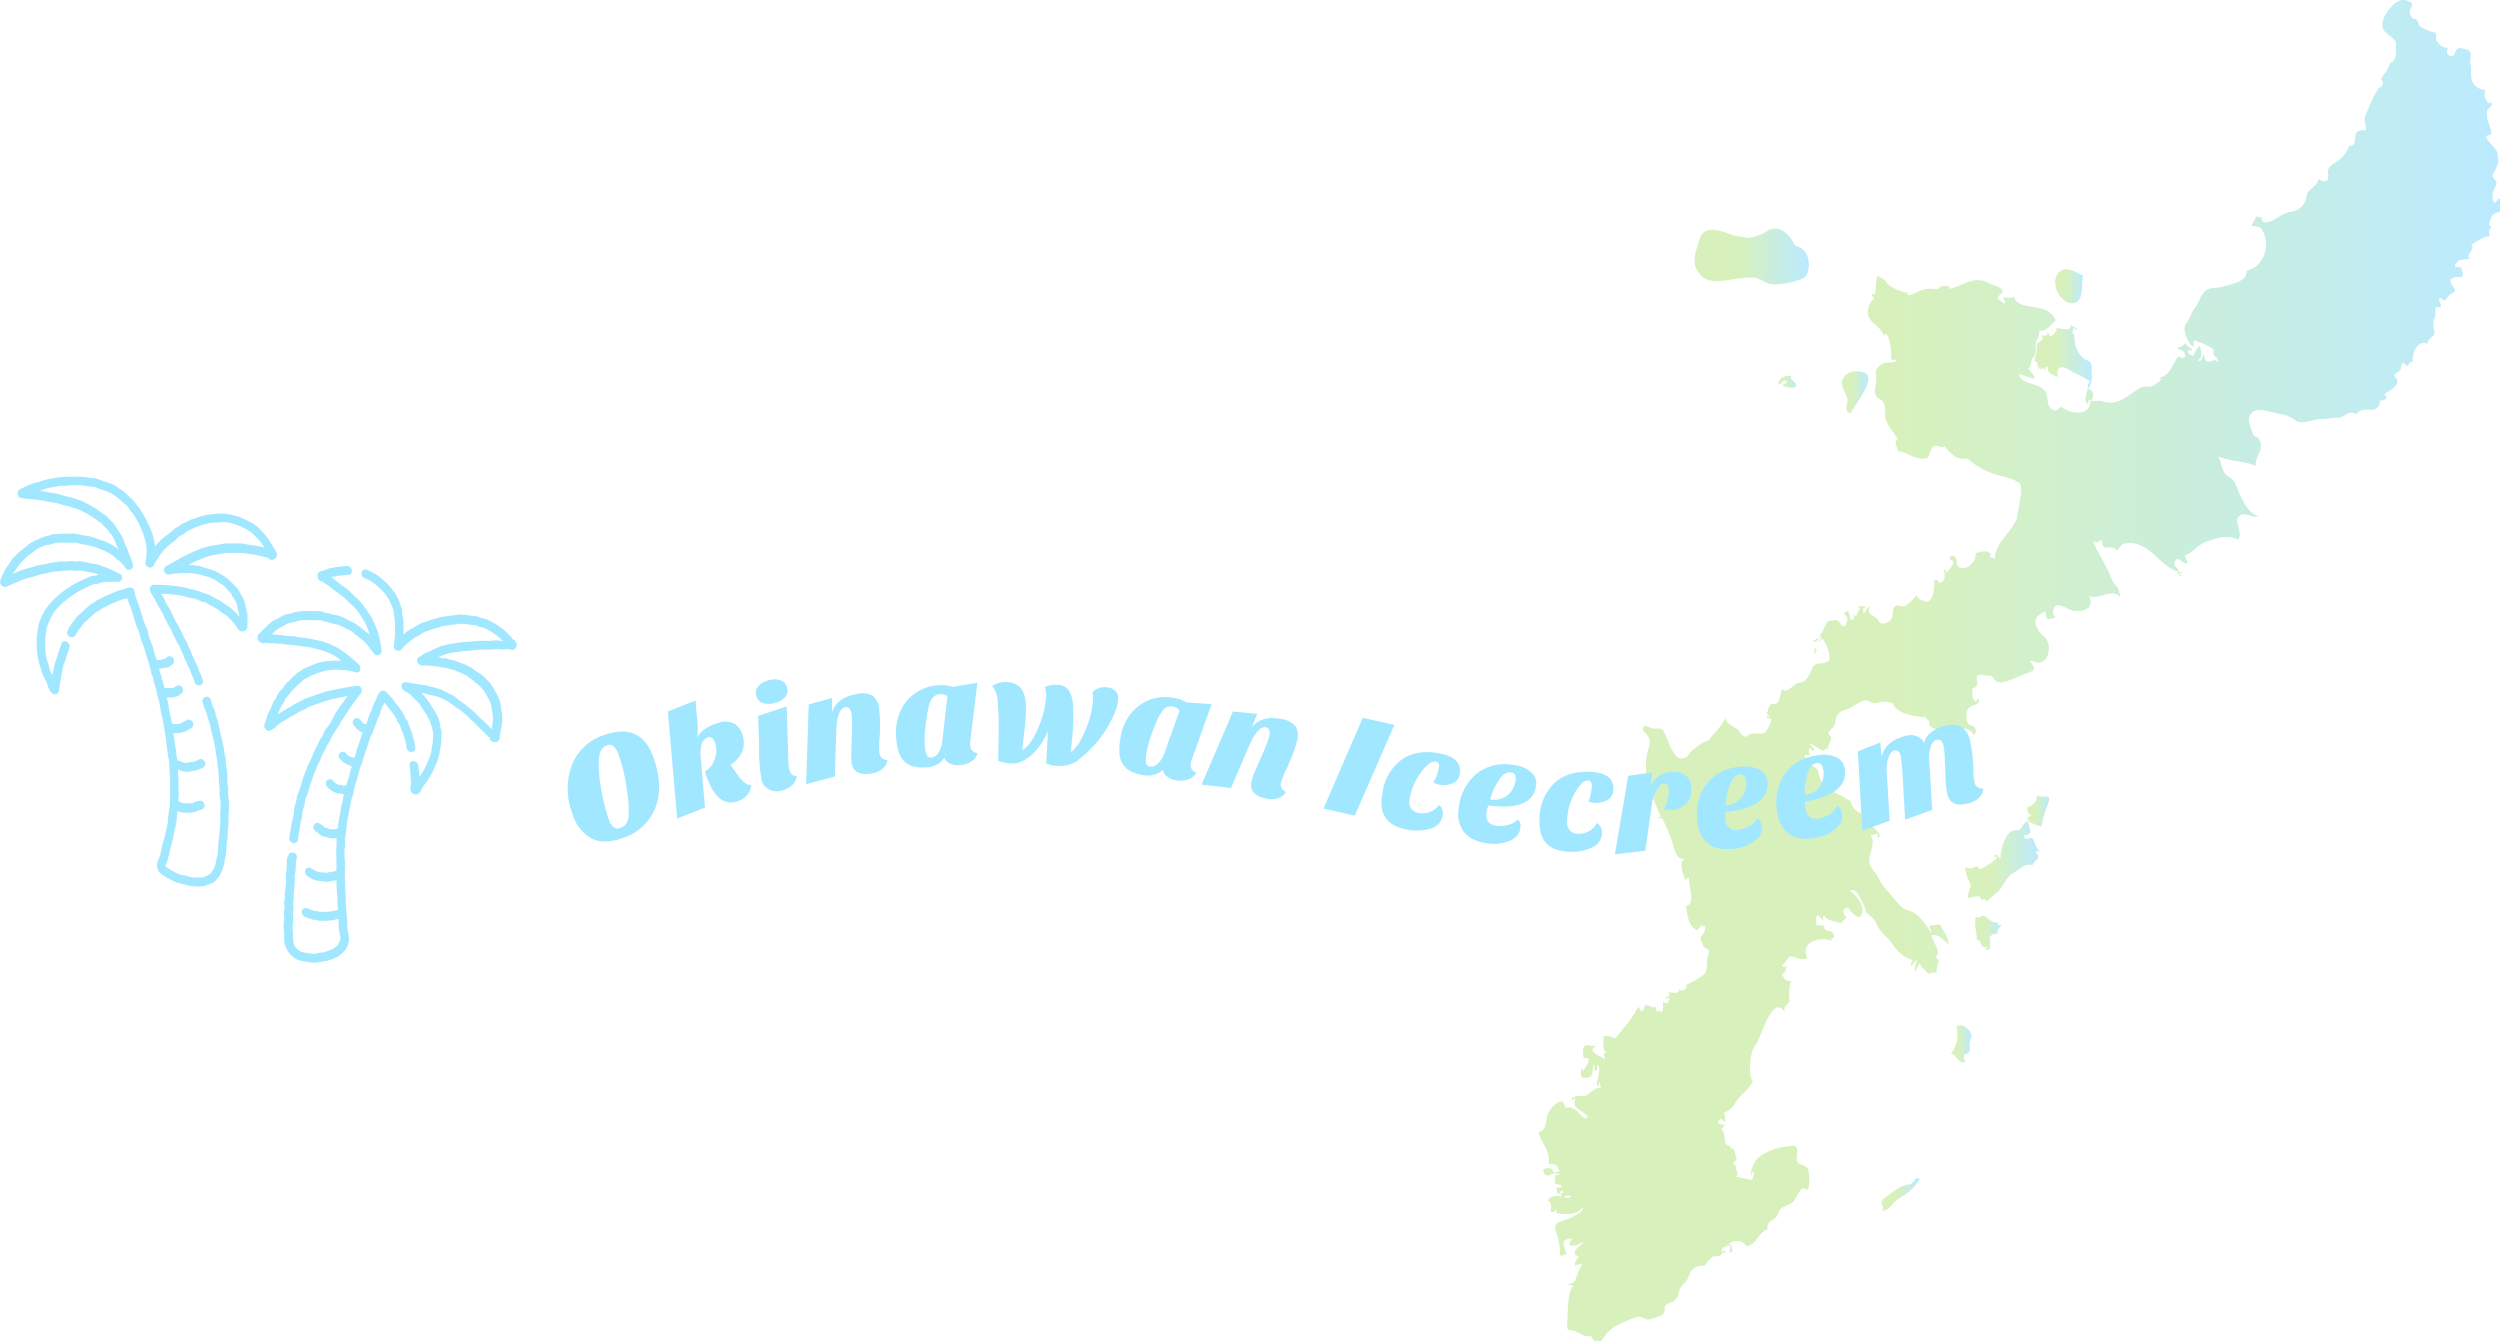 <svg xmlns="http://www.w3.org/2000/svg" xmlns:xlink="http://www.w3.org/1999/xlink" viewBox="0 0 509.5 273.33"><defs><style>.cls-1{opacity:0.3;}.cls-2{fill:url(#名称未設定グラデーション_21);}.cls-3{fill:url(#名称未設定グラデーション_21-2);}.cls-4{fill:url(#名称未設定グラデーション_21-3);}.cls-5{fill:url(#名称未設定グラデーション_21-4);}.cls-6{fill:url(#名称未設定グラデーション_21-5);}.cls-7{fill:url(#名称未設定グラデーション_21-6);}.cls-8{fill:url(#名称未設定グラデーション_21-7);}.cls-9{fill:url(#名称未設定グラデーション_21-8);}.cls-10{fill:url(#名称未設定グラデーション_21-9);}.cls-11{fill:url(#名称未設定グラデーション_21-10);}.cls-12{fill:url(#名称未設定グラデーション_21-11);}.cls-13{fill:url(#名称未設定グラデーション_21-12);}.cls-14{fill:url(#名称未設定グラデーション_21-13);}.cls-15{fill:url(#名称未設定グラデーション_21-14);}.cls-16{fill:url(#名称未設定グラデーション_21-15);}.cls-17{fill:url(#名称未設定グラデーション_21-16);}.cls-18{fill:url(#名称未設定グラデーション_21-17);}.cls-19{fill:url(#名称未設定グラデーション_21-18);}.cls-20{fill:url(#名称未設定グラデーション_21-19);}.cls-21{fill:url(#名称未設定グラデーション_21-20);}.cls-22{fill:#a1e7ff;}</style><linearGradient id="名称未設定グラデーション_21" x1="314.24" y1="136.67" x2="510.39" y2="136.67" gradientUnits="userSpaceOnUse"><stop offset="0.38" stop-color="#7cd01f"/><stop offset="1" stop-color="#1abaff"/></linearGradient><linearGradient id="名称未設定グラデーション_21-2" x1="377.44" y1="124.54" x2="377.46" y2="124.54" xlink:href="#名称未設定グラデーション_21"/><linearGradient id="名称未設定グラデーション_21-3" x1="415.47" y1="77.17" x2="415.48" y2="77.17" xlink:href="#名称未設定グラデーション_21"/><linearGradient id="名称未設定グラデーション_21-4" x1="444.67" y1="116.99" x2="445.76" y2="116.99" xlink:href="#名称未設定グラデーション_21"/><linearGradient id="名称未設定グラデーション_21-5" x1="415.47" y1="72.69" x2="427.22" y2="72.69" xlink:href="#名称未設定グラデーション_21"/><linearGradient id="名称未設定グラデーション_21-6" x1="419.72" y1="58.34" x2="425.4" y2="58.34" xlink:href="#名称未設定グラデーション_21"/><linearGradient id="名称未設定グラデーション_21-7" x1="414.09" y1="165.32" x2="418.52" y2="165.32" xlink:href="#名称未設定グラデーション_21"/><linearGradient id="名称未設定グラデーション_21-8" x1="401.37" y1="175.54" x2="416.61" y2="175.54" xlink:href="#名称未設定グラデーション_21"/><linearGradient id="名称未設定グラデーション_21-9" x1="403.45" y1="190.12" x2="408.79" y2="190.12" xlink:href="#名称未設定グラデーション_21"/><linearGradient id="名称未設定グラデーション_21-10" x1="398.47" y1="212.67" x2="402.64" y2="212.67" xlink:href="#名称未設定グラデーション_21"/><linearGradient id="名称未設定グラデーション_21-11" x1="384.34" y1="243.44" x2="392.17" y2="243.44" xlink:href="#名称未設定グラデーション_21"/><linearGradient id="名称未設定グラデーション_21-12" x1="376.28" y1="79.94" x2="381.66" y2="79.94" xlink:href="#名称未設定グラデーション_21"/><linearGradient id="名称未設定グラデーション_21-13" x1="370.55" y1="132.4" x2="370.62" y2="132.4" xlink:href="#名称未設定グラデーション_21"/><linearGradient id="名称未設定グラデーション_21-14" x1="370.57" y1="132.57" x2="371.18" y2="132.57" xlink:href="#名称未設定グラデーション_21"/><linearGradient id="名称未設定グラデーション_21-15" x1="370.39" y1="130.28" x2="371.56" y2="130.28" xlink:href="#名称未設定グラデーション_21"/><linearGradient id="名称未設定グラデーション_21-16" x1="363.32" y1="77.82" x2="366.92" y2="77.82" xlink:href="#名称未設定グラデーション_21"/><linearGradient id="名称未設定グラデーション_21-17" x1="352.85" y1="254.44" x2="353.97" y2="254.44" xlink:href="#名称未設定グラデーション_21"/><linearGradient id="名称未設定グラデーション_21-18" x1="352" y1="254.86" x2="352.66" y2="254.86" xlink:href="#名称未設定グラデーション_21"/><linearGradient id="名称未設定グラデーション_21-19" x1="346.23" y1="52.23" x2="369.51" y2="52.23" xlink:href="#名称未設定グラデーション_21"/><linearGradient id="名称未設定グラデーション_21-20" x1="315.58" y1="228.19" x2="315.66" y2="228.19" xlink:href="#名称未設定グラデーション_21"/></defs><g id="レイヤー_2" data-name="レイヤー 2"><g id="おいしさのヒミツ"><g class="cls-1"><path class="cls-2" d="M510.39,40.51c-.67-.13-1,1.75-1.49.15a4.1,4.1,0,0,1,.53-2.56c.7-1.55-.31-1.06-.57-2.37.57-1.12,1.62-2.71,1-4,.61-1.33-3.76-3.91-1.72-4.18,1.15-.15-.18-2.44-.33-3.26a5.9,5.9,0,0,1,0-1.92c.44-.44,1.24-1,.76-1.71-.17,1-1-.23-1.05-.35a2.16,2.16,0,0,1-.09-1.95,3.25,3.25,0,0,1-1.63-.53c-2-1.36-.94-3.24-1.53-5,.24-2.38.44-2.57-1.77-3-1.23-.24-1,1-1.76,1.65-1,0-1.44-.67-.95-1.72a2.3,2.3,0,0,1-1.91-.95c-.87-1-.36-.85-.57-2.11a9.59,9.59,0,0,1-3.09-1.24c-.76-.64-.3-1.66-1.52-1.66C490.52,1.87,494.44.91,491,0c-1.6-.41-3.95,2.46-4.4,4-.85,2.79,1.47,2.74,2.56,4.59,0,1.17.28,2.88-.55,3.87-1.14.75-.69,1-1.42,2.16a5,5,0,0,0-1,1.56,1,1,0,0,1-.41,1.71,9.37,9.37,0,0,0-1.05,1.67c-.64,1.22-1.1,2.52-1.67,3.78-.66,1.45.18,1.85-.06,3.21-2-.12-2,.44-2.26,2.46a.69.69,0,0,1-1,.59A9.36,9.36,0,0,1,478.27,32c-1,1.12-3.11,1.66-2.94,3.16.26,2.24-.46,1.92-2,1.35-.14,1.69-2.11,1.79-2.38,3.51a3.6,3.6,0,0,1-3.35,3.17c-1.73.23-2.92,1.83-4.65,2.1-.78.12-1.22-.12-1.08-1a3,3,0,0,1-1.15-.19,15.31,15.31,0,0,1-1,1.9c1.44.3,1.87-.06,2.59,1.66a5.82,5.82,0,0,1-.38,5.11,4.84,4.84,0,0,1-3.17,2.4c.17,2.31-3.26,2.74-4.91,3.26-1.22.38-2.71,0-3.67,1s-1.18,2.34-2,3.38-.82,1.91-1.8,3.21c-.75,1,.22,3.74,1.47,4.66.33-.45-.3-1.12.38-1.34.73.59,1.24.36,2,.86.45.31,1.85.67,1.77,1.42-.12,1.22.71.82,1,2.09-.8-.4-.68-.36-1.51-.1-1.31.4-1.09-.45-1.54-1.41-.12.41-.44,1.85-1.15,1.15,1.14-.43.68-2.07.39-2.87a5.63,5.63,0,0,0-1.34,2.11c-.63-.32-1.17-.45-1-1.34.17.08.74.47.77,0A10.59,10.59,0,0,0,446,69.92c0,.9-1.07.51-1.34,1.15,2.4.57,1.77,2.7.19,1.53-1.22,1.51-1.65,3.87-3.82,4.39,1,.29-1.29,1.61-1.48,1.68-.95.36-1.56-.12-2.47.37-.72.39-1.39.89-2.07,1.35-1.35.93-2.86,1.86-4.57,1.64-1.06-.14-1.38-.51-2.29-.31a4.22,4.22,0,0,1-1.06,0c.53-1.12.68-2.19-.77-2.48-.07.75-.91,2.5,0,3.06.36-.17-.07-1,.58-.77.15,1.92-1.35,2.75-3.08,2.53A5.7,5.7,0,0,1,421,82.91c-.82.43-1,1.17-2,.41-1.37-1-.24-2.68-1.8-4.09-1.19-1.07-4.85-1.17-4.79-3a28.87,28.87,0,0,0,3.06.94c.28-.73-1-1.42-1.15-2.08.75-.87.34-1.88,1-2.28.46-.3.48-1.83.45-2.39-.07-1.1.91-1.69.67-3,1.54.22,2.39-1.29,3.44-2.1a4.15,4.15,0,0,0-2.8-2.37c-1.46-.49-5.6-.45-5.6-2.41a3.75,3.75,0,0,1-2.1,0c-.45.51.49.94,0,1.34-1.07-.95-2-.84-.71-2s-1.64-1.74-2.56-2.21c-3-1.58-4.9.54-8,1.2.2-.81-.74-.59-1.16-.56-1.4.13-.13.77-2.12.57a5.36,5.36,0,0,0-3.05.57c-.08,0-2.56,1.41-2.08.19-1.05,0-3.66-1.06-4.28-2a3.18,3.18,0,0,0-2-1.37c-.08,0-.31,3.18-.36,3.71a.9.9,0,0,1-.53-.16c-.56.21.34,1,.34.92-1.66,1.71-1.84,3.93,0,5.2a8.51,8.51,0,0,1,2.11,2.63.64.64,0,0,1,.14-.55c.76.21,1,2.18,1.08,2.77a23.36,23.36,0,0,1,.12,2.37c.15.43.95-.08,1.13.33-1.32.84-2.24-.17-3.68,1.23-1.06,1-.31,2-.55,3.43s-.55,2.53.82,3.21.89,2.64,1.1,3.79c.25,1.38,1.73,3.08,2.51,4.24a1.2,1.2,0,0,0-.25,1.52c.31,1.48.42.83,1.76,1.42s2.75,1.42,4.41,1.07c.95-.8.65-3.18,2.44-2.44a1.11,1.11,0,0,0,1.19,0,11.79,11.79,0,0,0,2,2,2.62,2.62,0,0,0,1.6.5c1.51,0,1.13.15,2.32,1a16.55,16.55,0,0,0,4.36,2.2c1.14.42,3.67.73,4.52,1.58,1.84,0-.12,6.49-.05,7.41-1.28,3.09-4.37,4.79-4.58,8.4-.62-1.11-1.18.32-.77-1.15-.86-1-1.95-.39-3.05-.19a2.93,2.93,0,0,1-1.09,2.41,2,2,0,0,1-2.4.44c-.69-.48,0-3-1.86-2.08-.18.81.75.47.76,1.14-.19,1-1,1.55-1.53,2.3,0-.27.2-1-.38-.77.17.65.4,1.71-.2,2.24-1,1.06-.65-.47-1.71-.14-.07,1.46,0,3.44-1.33,4.4-.38,0-2.29-.43-2.11-1.15-.08.12-.14.06-.19-.19-.73.75-2.35,2.92-3.63,2.1-1.89,0-.76,1.8-1.65,2.88-.64.77-2,1.3-2.57.1-.37-.84-2.67-1.24-1.7-2.6-1-.18-.51,1.13-1.33,1.15,0-.11-.21-1.57.38-1,.15-.72-1.06-.29-1.34-.38a.73.73,0,0,0,.35.66c-.41-.08-.76,1.33-.92,1.44a.79.79,0,0,0-.71-.31.75.75,0,0,1,.34.77c-.23.22-.32.13-.29-.25a.89.89,0,0,1-.3.56s-.57-1.73-.58-1.91c-1.46.39-.63.71-.18,1.33,0,1-.48,2.71-1.47,1.15-.67-1.06-1.16-.48-2.11-.49s-1.1,2.31-2.15,3c.87.18-.25,1.33-.19,1.34a2.5,2.5,0,0,0,.76-.76,6.9,6.9,0,0,1,1.53,4.39c-1.58,1.53-2.76-.17-3.58,1.87-.49,1.21-1.18,2.75-2.69,2.8-.86,0-2.43,2.44-3.28,1.25-.52.67-.51,3.08-1.65,3.07s-.89.17-1.35,1.25c-.62,1.47.62.74.33,1.41a1.48,1.48,0,0,0-.57-.19c-.15.74.79.27.95.76a10.68,10.68,0,0,1-1,2.2c-1.14,1.55-3.22-.39-4.16,1.43-.72-.77-.73,0-1.22-1.05-.3-.65-1.11-1-1.67-1.33a2.35,2.35,0,0,1-1.31-1.63c-.89,1.83-2.42,3.16-3.63,4.77-.15-.5-2.56,1.29-3.15,1.85-1.25,1.2-.5,1.27-2.05,1.61-1.74.37-3-4.1-3.65-5.28-.73-1.35-1.12-.54-2.43-.83-.68-.15-1.43-.8-1.78-.29s0,.88.59,1.48c1.23,1.35.48,2.3.15,3.89-1,4.9,1,8.58,2.76,13a.4.4,0,0,0-.56.08c.13.38.9-.06.95.39a40.21,40.21,0,0,1,1.77,4.1c.54,1.41.83,4.43,2.77,3.86-1.53.94-.22,3.25.05,4.45a1.25,1.25,0,0,1,.76-.57c-.13,1.41,1.44,5.73-.57,5.73.18,1.71.37,4,2.1,5,.78-.29.66-1.06,1.52-.87.71.15-.19,1.8-.43,2-.86.57.43,1.41.25,2.16,1.6,1.27,1.3.11.89,2.47-.22,1.26.15,2.77-1,3.52a25.54,25.54,0,0,1-3.56,2c1-.06-.44,1.66-1.15.77-.09,1.16-1.62.59-2.29.57.77.76-.33,1-.76,1.34a3.91,3.91,0,0,0,1-.19c-.08.66-.13,1.75-1.34.76a4.24,4.24,0,0,1-.19,2.29c-.1-.18-.23-.18-.38,0,.32-.72-.26-.36-.57-.19a4.36,4.36,0,0,1-.38-1,1.27,1.27,0,0,1-1.2-.21c-1.56-.46-.63.84-1.67,1.17-.2-.32-.39-.63-.57-1a28.11,28.11,0,0,1-3.15,4.57c-.53.65-1.08,1.29-1.63,1.93a4.92,4.92,0,0,0-2.29-.57c0,.93-.39,2.79.57,3.43-1.16.13,0,1-.38,1.34-.74-.68-3.88-1.5-1.72-2.67-1.3,0-2.67-.69-2.68.9,0,.49-.2,1.68.58,1.58,1.64-.2-.67,2.8-.73,2.64a.42.42,0,0,0-.22-.54c0,.93-.48,1.93.84,1.92,1.78,0,1.34-1.24,1.64-2.68.61,0-.31,1.43.57,1.14.53,0-.13-1.13.36-1.14.73,1.32-.4,2.84-.17,4.2.7.3.12-.51.5-.57.25.45-.1.82.46,1.14-1.48-.4-2.29,1.25-3.56,1.59-.11,0-3.34-.24-2.36,1.09a.58.58,0,0,1,.57-.58c-1,2,1.33,2.36,2.48,3.63-.13.34-.55.16-.19.58-1.7-.64-2-2.74-4.2-2.3-.66-.74-.29-1.68-1.59-1.14a4.62,4.62,0,0,0-2.1,2.3c-.61,1.17-.09,3.46-2,3.81.73,2.37,2.46,3.78,2.1,6.49,1.6,0,1.49-.06,2.29,1.53a8.52,8.52,0,0,0-1.33.19c.05-1.12-1.44-1-2.1-.57.54,2.56,2.13-.1,3.43,1-1.49,0-.95.64-.95,1.91,1.3,0,2.16.77.19.77a2.94,2.94,0,0,1,.19,1.14c.83.27.46-.65,1.15-.57,0,.51-.06.08.16.41-1,.29-.52.47-.16.93-.83-.56-2.71-.3-3.06.76.82,0,.74,1.59.58,2.1.53.5,1.07-.17,1.33-.38-.05.26-.12.51-.19.76,1.28.35,4.65.37,5.25-1.07,1.15.76-3.69,2.66-4.41,2.83-1.95.47-.53,2.44-.28,4.09a11.34,11.34,0,0,1,.2,2.75c.71.22.66-.16,1.34-.19-.2-1.1-1.22-2.53,0-3,1.94-.74.45.58.53.91.76.89,2.07-.16,2.87-.39,0,.69-3.33,2.07-.78,3a2.23,2.23,0,0,0-.94,1.78c.44.06,1.16-.73,1.53-.19a13.78,13.78,0,0,0-1.41,3.19c-.27.57-1.46.81-1.46.82,0,.25.79,0,1,.38-1.27,1.41-1,5.68-1.17,7.51s.28,1.2,1.56,1.66,1.86,1.21,3.24,1c1.07,1.56.34.78,2.1,1.14a7.71,7.71,0,0,1,3.59-3.52,30.36,30.36,0,0,1,4.05-1.64c1.69.43,1.37,1,3.33.29,1.43-.54,2.12-.53,2-2.39,1.07-1.05,2.16-.54,2.71-2.19a4.67,4.67,0,0,1,1.23-2.49c1.15-.83.86-2.66,2.54-3.32,1.45-.56,1.53.4,2.27-1.13a5.58,5.58,0,0,1,1.27-1.05c.47.14,1.88-.07,1.71-.86-.27-1.27.67-1,.6-.88.91-1.49,3.29-2,4.28-.3,2.23-.19,2.46-3,4.4-3.44-.37-1,.46-1.64,1.2-2.08,1.06-.64.58-1.14,1.38-2,1-1,2.18-.72,2.93-2,.34-.55,1.36-2.9,2.11-2.14,1.07,1.08.8-2.7.73-3.33-.32-2.58-2.85-.45-2.38-3.69.32-2.26-.92-1.86-2.66-1.54a11.92,11.92,0,0,0-4.2,1.45,5,5,0,0,0-2.55,4.54c.11-.34.22-.69.34-1l.23.08a6,6,0,0,1-.38,1.72c-1.06-.35-2.18-.43-3.25-.77.9-.75-.6-1.52.19-2.1a2,2,0,0,1-.76-.38c.35-1.22,1-.19.52-1.76-.06-.2-.34-1.9-.87-1.32-.42-1.26-.39-.21-1.18-1.12-.34-.86,0-2.66-1.14-3.05.69.14.57-.45.95-.77-.46-.29-1.18.25-1.34-.57.54-1.4.95-.08,1.53,0-.23-.64,0-1.33-.38-1.91a4.27,4.27,0,0,0,2.41-2.14c1.22-1.87,2.83-2.63,3.51-4.36-.93-.7-.7-6.16.54-7.26.9-.81,3.42-10.95,6-6.68-.44-1.19.43-1.43,1-2.29-.38-1.28,0-2.91.19-4.2-.94.39-1.52-.76-1.91-1.34.88,0,.75-1,1.14-1.53-.17-.06-1,.22-1-.19a15.61,15.61,0,0,0,1.53-1.91c1.28.12,2.3.95,3.63.38-1.53-3.23,2.42-4.55,5-3.44-.62-1.09.92-.16.3-1.53-.45-1-2.18-.15-1.83-1.71-.63.27-1.17-.36-1.72.19.37-.71-.37-1.75.39-2.29a7.68,7.68,0,0,0,1.14,1.14c0-.36-.39-.82.19-.95.64,1.16,2.39,1,3.44,1.53.55-1.16,1.45-.7.61-1.87-.51-.7,0-1.2.73-1.38.78,1,2.67,3.35,2.93.67.16-1.61-1.33-3.25-2.55-4.11,1.48-.73,2.37,2.13,2.91,3.08s.07,1.17,1.07,1.91a4.9,4.9,0,0,1,1.56,2c.53,1.28,2,2.37,2.91,3.58,1.13,1.57,2.37,3.09,4.35,3.55-.05.31-.75.89-.19,1.15,2.26-2.64.09.56.76,1.34a5.29,5.29,0,0,1,1-1.91c-.09,1,.75,1.06,1.17,1.73.63,1,.94-.07,2.07.37a12.33,12.33,0,0,1,.58-2.68c-.69-.06-.7-.84-.27-1.2s-1.07-2.94-1.26-3.76c1.5-.51,2.4,1,3.44,1.72,0-1.65-1.09-2.62-1.72-4-.7.19-1.43,0-2.1.38-.22.46.69.87.19,1.14-1.25-1.79-2.54-4-4.7-4.39-1.36-.26-3.15-3-4.06-3.91a8.82,8.82,0,0,1-1.76-2.51c-.52-1.16-1.52-1.81-1.87-3.07-.54-1.94,1.43-3.82.16-5.79a6.84,6.84,0,0,0,1.34-.38c.5.27-.37.85.38.77.67-.68-.89-1.61-1.18-2.05s-.62-1.07-.89-1.63c-.56-1.07-1.38-.89-2.32-1.58a3.46,3.46,0,0,1-1.21-1.49c-.51-1.37-.4-.58-1.54-1.38s-2.54-.9-2.79-2c.37-.36,1.35,0,1.53-.57-2.45.46-3.4.17-3.93-2.49-.34-1.76-2.92-1.41-2.76-3.62,2,.53.18-.65,1-1.34.53-.06.14.74.76.57.55-.68-.76-.88-.76-1.52.94.42,1.76,1.05,2.67,1.52.38-.15.62-.83,1-.19-.2-.75,1-2.47.61-2.78-1.36-1.09.83-1.53.94-2.84a2.5,2.5,0,0,1,1.84-2.53c1.48-.3,2.56-1.58,4.25-2,1.6.37,1.08.94,3.13.33a6.13,6.13,0,0,1,2.41.24c.8,2.28,5,2.83,6.68,2.87-.15,0,.93.93.86.87-.56,1.78,2.71,1.78,3.69,1.65,1.89-.26,4.13-.8,5.38,1.11a1.14,1.14,0,0,0-.41-1.92c-1-.3-1.05-.56-1.13-1.81-.14-2.34,1.34-1.95,2.6-2.92q-.06-.44-.24-.06a2.12,2.12,0,0,0,.14-.55c-.62-.24-.15.62-.76.38-.6-.46-.55-1.37-.55-2,0-1.07.09-.38.71-.93s.06-1.2.22-2.21c1.1-.46.66-.28,1.68-.14,1.66.23,1-.21,2.16,1.14,1,1.12,5-1.14,6.43-1.59,1.75-.56,1.56-1,.76-2.15-.43-.63.77-.19.86-.12.75.57,1.9-.18,2.29-.84.86-1.48.55-3.67-.69-4.5a4.26,4.26,0,0,1-1.38-2c-.62-1.43.4-2.3,1.83-3,.22,2.28.81,1.53,2.1,1.33a1.69,1.69,0,0,1,0-2.42c.81-.57,2.58.84,3.59,1,2,.29,4.5-.47,3.23-3,1.87.88,4.53-1.71,6.31.19a3.87,3.87,0,0,0-.76-2.26,5.78,5.78,0,0,1-1.29-2.27c-1-2.45-2.69-4.58-3.49-7.12.41,1,1.32.23,1.91,0-.35,2.76,2.19.74,2.86,2.1.69-.19.85-.93,1.42-1.27a5.37,5.37,0,0,1,3.49.29c3.09,1.34,4.45,4.34,7.7,5.37.26-1-1.28-.82-.61-2.13s1.69.93,2.52.41c.09-.7-.77-1-.38-1.71.79.09,2.73-2.15,3.94-2.57,2.19-.77,4.69-1.69,6.76-.49,1.07-1.42-.9-3.77.13-4.74,1.2-1.13,2.81.36,4.07,0-2.6-.82-3.83-4.47-4.77-6.71-.53-1.26-1.73-1.21-2.39-2.53-.47-1-.6-2-1.06-3,2.8,1.15,5,.83,7.64,1.91-.23-2.23,1.94-3.27.58-5.54-.63-.84-.86.07-1.28-1.28s-1.37-2.85-.06-4.06,4.47.22,6,.35a6.32,6.32,0,0,1,2.91,1.31c1.48.9,3.58-.36,5.16-.33,1.15,0,2.11-.23,3.29-.24s1.44-.68,2.5-1a1.47,1.47,0,0,1,1.35.31,1.92,1.92,0,0,1,1.28-.88c1.21-.4,2.25.56,3.23-.79a1.31,1.31,0,0,0,.26-1.2,1.45,1.45,0,0,0,1.34-.38c.29-1.19-1.42-.25.51-1.46.71-.45,2.42-1.64,1.51-2.66q-.72-.76.27-1.23c1.29-.69.24-1,1.15-1.91.48.07.38.66,1,.58.13-.37.46-1.08,1-.58-.36-1.47.87-5.05,3.05-3.82-.25-1.38,1.74-1.37,1.3-2.74a4,4,0,0,1,.17-2.85c.28-.8-.39-2.14.71-1.93s-.11-1.56.12-1.84c.65-.16.67.55,1.33.38a3.67,3.67,0,0,1,1.91-1.71c.06-1-2.2-2.49.09-2.93,1.05-.21,1.77.4,1.37-1.21-.29-1.21-.31-.76-1.15-.86-1-.1.42-1.34.68-1.43a20.18,20.18,0,0,1,2.07-.26c-1.19-.85,1.37-1.93.19-2.86,1.28-.69,2.3-1.63,3.82-1.72a2.06,2.06,0,0,1,.38-2.11c-1.1.31,0-2,.24-2.23a2.34,2.34,0,0,1,1.67-.63A14.06,14.06,0,0,1,510.39,40.51ZM319.78,244.11c-.13-.62,1.07-.46,1.31-.34C320.84,244.2,320.18,244.13,319.78,244.11Z" transform="translate(-0.89)"/><path class="cls-3" d="M377.45,124.55h0S377.44,124.53,377.45,124.55Z" transform="translate(-0.89)"/><path class="cls-4" d="M415.47,77.16v0S415.48,77.17,415.47,77.16Z" transform="translate(-0.89)"/><path class="cls-5" d="M444.69,116.52c-.14.45.53.94.91.94.08,0-.6-.56-.72-.75a1,1,0,0,1,.88.34C445.44,116.56,445.32,116.49,444.69,116.52Z" transform="translate(-0.89)"/><path class="cls-6" d="M423.68,68.2c-.65-.11-.36-.58-.19-1.33.15,0,.72.59.76.19l-1.33-.77c.05,1.41-2.11.54-2.87.58a1.92,1.92,0,0,1-1.53,1.71.55.55,0,0,0-.38-.76c.16.71-.83.7-1.15.38.73,1.86-1.08.8-1,2.54a9,9,0,0,1-.55,2.81c.4.1,1.14.6.38,1,1.22-.27-.08.6.57.76-.12-.68.64-.3.19,0,1.1.16-.25-1.15,1.15.19-.11-.5.08-.76.57-.76-.27,1.54,1,1.66,2.1,2.1-.76-2.15.93-2.41,2.19-1.47s3,1.23,4.12,2.42a.34.34,0,0,1,.19-.38c0,.52-.95,1.2-.39,1.72a3.9,3.9,0,0,0,.67-2.67c-.1-1.34.3-2.6-.87-3C424.37,72.77,423.5,70.07,423.68,68.2Z" transform="translate(-0.89)"/><path class="cls-7" d="M423.87,61.71c1.81-.93,1.16-3.93,1.53-5.54-1.57-.79-3.87-2.27-5.22-.29C418.69,58.08,421.08,62.47,423.87,61.71Z" transform="translate(-0.89)"/><path class="cls-8" d="M416,162.17a2.26,2.26,0,0,1-1.91,2.29c-.17.85.32,1.82.76,1.53,0,.49-1.27.52-.57,1.14,0,.56,2.35,1.24,2.67,1.34a17.75,17.75,0,0,1,1.13-4.09C419.16,161.43,418.06,162.76,416,162.17Z" transform="translate(-0.89)"/><path class="cls-9" d="M415.57,171.79c-.56-1.6-.59-.85-2-.83-.07-.26-.13-.51-.19-.77,2.19.12.94-1.78.76-2.86-.84.37-1.17,1.25-1.72,1.91a2.29,2.29,0,0,0-2.21.67,8.71,8.71,0,0,0-1.61,5.06c-.51-.25-.89-1.47-1.33-.38,2.18-.25-2.16,2.27-2.68,2.48s-.47-.51-.95-.57a2,2,0,0,1-2.24.22,7.77,7.77,0,0,0,.57,2.46c1.19,1.66-.11,2.22,0,3.81.77,0,2.87-1,2.67.57.48-.44.86-.38,1.15.2a19.84,19.84,0,0,1,2-1.79c1.33-1.12,2-3.37,3.31-4s2.27-2.14,4-1.65c.58-1.28,1.87-1.11.58-2.87a3.41,3.41,0,0,1,.95.19A5.41,5.41,0,0,1,415.57,171.79Z" transform="translate(-0.89)"/><path class="cls-10" d="M407.93,188.46c.1-.17.19-.34.28-.51-1.09.33-1.81-.47-2.61-1.07-1.06-.79-1.27.66-2-.07-.51,1.59.19,3.16.19,4.77,1,0,.51,1,1.34,1.4.39.18,1.11-.22.38.51,1.49.73.85-2.48.85-2.49a1.81,1.81,0,0,1,1.63-.75c-.25-1,.69-1.06.77-1.91C408.49,188.62,408.21,188.67,407.93,188.46Z" transform="translate(-0.89)"/><path class="cls-11" d="M402.18,210c-.44-.47-1.51-1.53-2.56-.79a6.33,6.33,0,0,1-1.15,5.54c1.32.18,1.28,2,2.87,1.71a6.54,6.54,0,0,1-.2-1.52c1.15-.3,1.3-.58,1.18-1.63C402.13,211.73,403.24,211.09,402.18,210Z" transform="translate(-0.89)"/><path class="cls-12" d="M389.88,241.43c-1.85.14-3.31,1.64-4.82,2.64-1.68,1.1.38,2.08-.72,2.71,1.59.09,2.38-1.92,3.62-2.59a11.17,11.17,0,0,0,4.21-3.9C391,239.52,390.92,241.42,389.88,241.43Z" transform="translate(-0.89)"/><path class="cls-13" d="M377.36,82c-.16.87-.5,2,.67,2.29.72-1.9,6.85-8.54,1.39-8.61-2.33,0-3.84,1.52-2.82,3.73C377,80.29,377.56,80.91,377.36,82Z" transform="translate(-0.89)"/><path class="cls-14" d="M370.62,132.36c-.14,0,0,.17,0,0Z" transform="translate(-0.89)"/><path class="cls-15" d="M370.77,133.14c.16-.8.94-.27-.19-1.14a.9.9,0,0,1,0,.36.44.44,0,0,1,.15,0C370.93,132.68,370.24,133,370.77,133.14Z" transform="translate(-0.89)"/><path class="cls-16" d="M371.54,129.7c-.09.68-1,.51-1.15,1.15C371.16,131,371.67,129.84,371.54,129.7Z" transform="translate(-0.89)"/><path class="cls-17" d="M364.28,78.71c.47.1,2.91.86,2.61-.36-.15-.62-1.39-1-.89-1.74-1.23-.06-2.62.21-2.68,1.72.75.16,1-1.27,1.72-.58C365,78.34,364.13,78,364.28,78.71Z" transform="translate(-0.89)"/><path class="cls-18" d="M353.78,253.66a1,1,0,0,0-.89.17c-.21.24.68,0,.7,0-.23,1,.05.65-.31,1.35A.55.55,0,0,0,354,255,3,3,0,0,1,353.78,253.66Z" transform="translate(-0.89)"/><path class="cls-19" d="M352.06,254.8l.17-.42c-.26.4-.47,1.13.43.93A1.67,1.67,0,0,0,352.06,254.8Z" transform="translate(-0.89)"/><path class="cls-20" d="M353.69,57a25.47,25.47,0,0,1,4.08-.45c1.71,0,2.72,1.16,4.22,1.39s6.55-.66,7.1-1.9c1-2.16.36-5.45-2.33-5.93-1.13-2.21-3-4.49-5.67-3.09a9.19,9.19,0,0,1-3.91,1.5,27.27,27.27,0,0,0-2.79-.48c-2.2-.77-6.19-2.64-7.14.78-.62,2.24-1.81,4.48-.23,6.65C348.42,57.83,351.37,57.33,353.69,57Z" transform="translate(-0.89)"/><path class="cls-21" d="M315.58,228.26a1,1,0,0,0,.08-.14A.17.17,0,0,0,315.58,228.26Z" transform="translate(-0.89)"/></g><path class="cls-22" d="M117.62,166a14.09,14.09,0,0,1-.32-9.69,10.4,10.4,0,0,1,6.76-6.52q3.7-1.31,6.2-.18c1.67.76,3,2.39,3.85,4.92q2.05,5.76.31,10.18a10.51,10.51,0,0,1-6.63,6.08c-2.54.9-4.66.94-6.34.1A8.13,8.13,0,0,1,117.62,166Zm5.36-8.5a40,40,0,0,0,2,9.56,3.5,3.5,0,0,0,.89,1.46,1.28,1.28,0,0,0,1.41.2,2.36,2.36,0,0,0,1.25-.9,3.69,3.69,0,0,0,.48-1.69,25,25,0,0,0-.38-5.23,37.23,37.23,0,0,0-.93-4.82c-.28-.91-.54-1.71-.78-2.38a4.12,4.12,0,0,0-.91-1.56,1.21,1.21,0,0,0-1.37-.24,2.11,2.11,0,0,0-1.22,1C122.91,153.82,122.78,155.35,123,157.53Z" transform="translate(-0.89)"/><path class="cls-22" d="M143,150.29c.73-1.37,2.2-2.37,4.39-3a4,4,0,0,1,3.09.16,3.81,3.81,0,0,1,1.77,2.46,4.86,4.86,0,0,1-.13,3.31,5.53,5.53,0,0,1-2.33,2.59c.2.35.43.71.68,1.08l.73,1a7.64,7.64,0,0,0,1.55,1.71,2.16,2.16,0,0,0,1.21.4,3,3,0,0,1-1,2.24,4.67,4.67,0,0,1-2,1.15q-3.72,1-5.85-4.55c-.21-.52-.39-1-.55-1.59a4.67,4.67,0,0,0,1.95-2.46,5,5,0,0,0,.18-3.23c-.31-1.05-.83-1.48-1.58-1.26a1.85,1.85,0,0,0-1.19,1.3,6.44,6.44,0,0,0-.23,2.69l.87,10.29-5.66,2.24L137,145l5.63-2.23.32,3.62A16.26,16.26,0,0,1,143,150.29Z" transform="translate(-0.89)"/><path class="cls-22" d="M155,141.73a2,2,0,0,1,.55-2,4.34,4.34,0,0,1,2.19-1.14,3.75,3.75,0,0,1,2.35.11,2.09,2.09,0,0,1,1.23,1.57,2,2,0,0,1-.53,1.93,4.28,4.28,0,0,1-2.16,1.11,4,4,0,0,1-2.37-.08A2,2,0,0,1,155,141.73Zm8.29,16.38q-.4,2.4-3.3,3.06a3.2,3.2,0,0,1-2.66-.47,2.84,2.84,0,0,1-1.21-1.63,34.46,34.46,0,0,1-.51-7.24l-.21-5.92,5.81-1.94.32,9.65a16.51,16.51,0,0,0,.17,3C162,157.77,162.48,158.26,163.29,158.11Z" transform="translate(-0.89)"/><path class="cls-22" d="M178.45,157.65q-3.58.58-4-2.2a15.94,15.94,0,0,1-.07-2.12l.09-2.81a36.17,36.17,0,0,0,0-4.83q-.28-1.73-1.29-1.56c-1.13.18-1.75,1.8-1.86,4.83l-.28,9.29-5.86,1.56.52-16.23,4.77-1.35v3c.61-2.08,2.34-3.36,5.18-3.82a4.2,4.2,0,0,1,3.09.39,3.93,3.93,0,0,1,1.33,2.69,32.86,32.86,0,0,1,.05,6.28,14.11,14.11,0,0,0,0,2.73,1.59,1.59,0,0,0,.58,1.07,1.57,1.57,0,0,0,1.07.31,2.75,2.75,0,0,1-1.06,1.82A4.61,4.61,0,0,1,178.45,157.65Z" transform="translate(-0.89)"/><path class="cls-22" d="M185.19,155.17a4.61,4.61,0,0,1-1.15-1.93,13.34,13.34,0,0,1-.53-3.22,10.71,10.71,0,0,1,.43-3.87,9.13,9.13,0,0,1,1.73-3.28,8.91,8.91,0,0,1,6.64-3.21A6.25,6.25,0,0,1,195,140l5.08-.85L198.63,151a4.63,4.63,0,0,0,0,1,1.48,1.48,0,0,0,.48,1.05,1.56,1.56,0,0,0,1,.42,2.71,2.71,0,0,1-1.28,1.71,4.78,4.78,0,0,1-2.28.75,4.1,4.1,0,0,1-2.08-.32,2.2,2.2,0,0,1-1.15-1.18,3.32,3.32,0,0,1-1.41,1.33,5.48,5.48,0,0,1-2.35.64,8,8,0,0,1-2.49-.19A4,4,0,0,1,185.19,155.17Zm5.5-12.57a6.26,6.26,0,0,0-.55,1.49,34.25,34.25,0,0,0-.57,3.41,21.4,21.4,0,0,0-.21,4.21,5.88,5.88,0,0,0,.42,2.22.82.82,0,0,0,.78.46,2,2,0,0,0,1.6-1,5.66,5.66,0,0,0,.81-2.6l1-8.88a2,2,0,0,0-1.4-.44,2.41,2.41,0,0,0-1.15.32A2.06,2.06,0,0,0,190.69,142.6Z" transform="translate(-0.89)"/><path class="cls-22" d="M220.68,154.88a6.37,6.37,0,0,1-3.94,1.23,6.14,6.14,0,0,1-2.63-.53l.36-6.59c-1.3,3-3,5-5.11,6.06a4.17,4.17,0,0,1-2.19.54,7.56,7.56,0,0,1-2.85-.54q.15-6.87.08-8.79c-.05-1.27-.1-2.3-.16-3.08a5.47,5.47,0,0,0-1.14-3.37,5,5,0,0,1,3.14-.79q3.47.18,3.72,4.53a18.39,18.39,0,0,1,0,2.1q-.09,1.62-.75,7.23a3.92,3.92,0,0,0,1.56-1.43,15.09,15.09,0,0,0,1.55-2.73,20,20,0,0,0,1.79-6.9,4.87,4.87,0,0,0-.08-1.06,1.66,1.66,0,0,0-.25-.7,5.1,5.1,0,0,1,2.69-.49,2.71,2.71,0,0,1,2.3,1.22,6.67,6.67,0,0,1,.81,3.16c.07,1.7.07,3.07,0,4.08-.08,1.42-.24,3.18-.5,5.27q1.56-1,3-4.47a19.12,19.12,0,0,0,1.55-6,6.77,6.77,0,0,0-.08-1.77,3.39,3.39,0,0,1,2.76-1,3,3,0,0,1,1.78.66,1.92,1.92,0,0,1,.67,1.68,8.33,8.33,0,0,1-.43,2.18,17.29,17.29,0,0,1-1,2.26,22.38,22.38,0,0,1-6.7,8Z" transform="translate(-0.89)"/><path class="cls-22" d="M229.72,155.75a4.59,4.59,0,0,1-.68-2.15,13.39,13.39,0,0,1,.2-3.24,11,11,0,0,1,1.29-3.69,9.14,9.14,0,0,1,2.43-2.79,8.9,8.9,0,0,1,7.19-1.64,6.32,6.32,0,0,1,2.53.92l5.14.32-4,11.2a4.11,4.11,0,0,0-.25,1,1.5,1.5,0,0,0,.22,1.13,1.58,1.58,0,0,0,.92.63,2.72,2.72,0,0,1-1.64,1.38,4.75,4.75,0,0,1-2.39.22,4,4,0,0,1-1.95-.79,2.11,2.11,0,0,1-.85-1.39,3.55,3.55,0,0,1-1.68,1,5.57,5.57,0,0,1-2.43.1,8.28,8.28,0,0,1-2.39-.75A4.14,4.14,0,0,1,229.72,155.75Zm8.19-11a6.65,6.65,0,0,0-.87,1.33c-.29.57-.73,1.63-1.32,3.19a21.75,21.75,0,0,0-1.15,4.05,5.61,5.61,0,0,0-.09,2.27.82.82,0,0,0,.66.62,2,2,0,0,0,1.78-.64,5.56,5.56,0,0,0,1.37-2.35l3-8.42A2.09,2.09,0,0,0,240,144a2.41,2.41,0,0,0-1.19.05A2.21,2.21,0,0,0,237.91,144.74Z" transform="translate(-0.89)"/><path class="cls-22" d="M258.89,162.74q-3.56-.77-2.95-3.52a15.92,15.92,0,0,1,.7-2l1.12-2.58a38.8,38.8,0,0,0,1.8-4.49c.24-1.14,0-1.77-.63-1.92-1.12-.24-2.28,1-3.5,3.82l-3.66,8.54-6-.69L252.17,145l4.93.48L256,148.25q2-2.58,6.22-1.67a4.14,4.14,0,0,1,2.73,1.5,3.94,3.94,0,0,1,.26,3,33.07,33.07,0,0,1-2.25,5.86,14.13,14.13,0,0,0-1,2.53,1.65,1.65,0,0,0,.15,1.22,1.62,1.62,0,0,0,.88.68,2.75,2.75,0,0,1-1.64,1.3A4.73,4.73,0,0,1,258.89,162.74Z" transform="translate(-0.89)"/><path class="cls-22" d="M270.62,164.8l8-18.5,6.44,1.43L277,166.22Z" transform="translate(-0.89)"/><path class="cls-22" d="M298.37,157.84a2.43,2.43,0,0,1-1.42,1.8,4.55,4.55,0,0,1-2.86.24,2.62,2.62,0,0,1-1.07-.43,6.54,6.54,0,0,0,.76-1.64c.19-.62.31-1,.34-1.2.16-.82,0-1.29-.61-1.4a1.84,1.84,0,0,0-1.4.49,7.87,7.87,0,0,0-1.59,1.65,12.56,12.56,0,0,0-2.27,5.08,3.3,3.3,0,0,0,.14,2.25,2.26,2.26,0,0,0,1.67,1,4.24,4.24,0,0,0,3.33-.81,3.8,3.8,0,0,0,.78-.83,2.31,2.31,0,0,1,.68,2.42,3.23,3.23,0,0,1-2.36,2.39,9.66,9.66,0,0,1-5.1.16q-6-1.17-4.74-7.5a10.05,10.05,0,0,1,4-6.76c2-1.4,4.58-1.79,7.69-1.19S298.81,155.6,298.37,157.84Z" transform="translate(-0.89)"/><path class="cls-22" d="M310.21,167a1.84,1.84,0,0,1,.53,1.72,2.94,2.94,0,0,1-.82,1.75,4.66,4.66,0,0,1-1.65,1,8.68,8.68,0,0,1-4.08.44A10,10,0,0,1,301,171a5.48,5.48,0,0,1-1.83-1.55,6.1,6.1,0,0,1-1-4.68,10.57,10.57,0,0,1,3.42-6.89,9.18,9.18,0,0,1,7.57-2,6.43,6.43,0,0,1,4.06,1.76,3,3,0,0,1,.72,2.49q-.72,5.24-9.75,4a9.93,9.93,0,0,0-.32,1.41,2.42,2.42,0,0,0,.36,2,2.61,2.61,0,0,0,1.66.76,6.12,6.12,0,0,0,2.41-.2A3.59,3.59,0,0,0,310.21,167Zm-5.62-4.07a4.38,4.38,0,0,0,3.51-.85,4.53,4.53,0,0,0,1.66-3.08,2,2,0,0,0-.11-1.09.86.86,0,0,0-.71-.47,2.19,2.19,0,0,0-1,.06,2.32,2.32,0,0,0-1,.73A12.38,12.38,0,0,0,304.59,162.92Z" transform="translate(-0.89)"/><path class="cls-22" d="M329.69,161a2.44,2.44,0,0,1-1.17,2,4.56,4.56,0,0,1-2.8.61,2.56,2.56,0,0,1-1.13-.28,6.27,6.27,0,0,0,.54-1.73q.17-1,.18-1.23c.05-.84-.21-1.28-.79-1.31a1.82,1.82,0,0,0-1.32.67,8.45,8.45,0,0,0-1.36,1.84,12.86,12.86,0,0,0-1.58,5.35,3.28,3.28,0,0,0,.44,2.2,2.27,2.27,0,0,0,1.78.79,4.22,4.22,0,0,0,3.2-1.25,3.6,3.6,0,0,0,.66-.93,2.3,2.3,0,0,1,1,2.32,3.21,3.21,0,0,1-2,2.67,9.69,9.69,0,0,1-5,.84q-6.07-.36-5.69-6.8a10.06,10.06,0,0,1,3.11-7.24c1.82-1.65,4.31-2.39,7.46-2.2S329.83,158.74,329.69,161Z" transform="translate(-0.89)"/><path class="cls-22" d="M340,164.87a7.91,7.91,0,0,0,1-3.89c0-.86-.34-1.28-1-1.27s-1,.43-1.44,1.26a7,7,0,0,0-1,2.84l-1.36,9.57-6.2.73,2.73-16,4.93-.7-.47,3a5,5,0,0,1,4.7-3.13,3.73,3.73,0,0,1,2.7.85,3.59,3.59,0,0,1,1,2.72,4,4,0,0,1-1.15,3,4.56,4.56,0,0,1-3.26,1.24A1.74,1.74,0,0,1,340,164.87Z" transform="translate(-0.89)"/><path class="cls-22" d="M359,166.81a1.84,1.84,0,0,1,.91,1.56,2.86,2.86,0,0,1-.38,1.89,4.62,4.62,0,0,1-1.37,1.34,8.45,8.45,0,0,1-3.88,1.38,9.59,9.59,0,0,1-3.31-.12,5.1,5.1,0,0,1-2.14-1.08,6.08,6.08,0,0,1-2-4.32,10.56,10.56,0,0,1,1.72-7.5,9.16,9.16,0,0,1,6.9-3.67,6.47,6.47,0,0,1,4.36.77,3,3,0,0,1,1.28,2.25q.53,5.26-8.55,6.16a9.83,9.83,0,0,0,0,1.45,2.41,2.41,0,0,0,.8,1.83,2.61,2.61,0,0,0,1.8.35,5.79,5.79,0,0,0,2.29-.76A3.5,3.5,0,0,0,359,166.81Zm-6.41-2.64a4.36,4.36,0,0,0,3.21-1.65,4.5,4.5,0,0,0,.9-3.37,2,2,0,0,0-.36-1,.89.89,0,0,0-.8-.3,2.31,2.31,0,0,0-.92.29,2.35,2.35,0,0,0-.8.94A12.58,12.58,0,0,0,352.6,164.17Z" transform="translate(-0.89)"/><path class="cls-22" d="M375.29,164.25a1.83,1.83,0,0,1,1,1.48,2.84,2.84,0,0,1-.25,1.92,4.41,4.41,0,0,1-1.27,1.44,8.62,8.62,0,0,1-3.76,1.65,10.11,10.11,0,0,1-3.32.12,5.3,5.3,0,0,1-2.21-.93,6,6,0,0,1-2.33-4.17,10.53,10.53,0,0,1,1.18-7.6A9.19,9.19,0,0,1,371,154a6.39,6.39,0,0,1,4.4.46,3,3,0,0,1,1.44,2.15q.9,5.2-8.09,6.76a8.82,8.82,0,0,0,.13,1.43,2.39,2.39,0,0,0,.93,1.78,2.65,2.65,0,0,0,1.82.22,6,6,0,0,0,2.23-.92A3.56,3.56,0,0,0,375.29,164.25Zm-6.58-2.18a4.35,4.35,0,0,0,3.08-1.87,4.47,4.47,0,0,0,.66-3.44,1.9,1.9,0,0,0-.43-1,.85.85,0,0,0-.82-.24,2.35,2.35,0,0,0-.9.35,2.39,2.39,0,0,0-.72,1A12.44,12.44,0,0,0,368.71,162.07Z" transform="translate(-0.89)"/><path class="cls-22" d="M402,163.73c-2.35.61-3.75,0-4.22-1.82a17.58,17.58,0,0,1-.39-3.63c-.06-1.63-.11-2.77-.16-3.42A18.62,18.62,0,0,0,397,152c-.25-1-.75-1.39-1.48-1.2-.49.13-.88.58-1.17,1.37a7.7,7.7,0,0,0-.24,3.27l.56,9.61-5.52,2-.47-8.3c-.05-.92-.12-1.89-.22-2.92s-.17-1.62-.21-1.77c-.23-.89-.67-1.25-1.33-1.08-.45.11-.83.56-1.14,1.34a7.92,7.92,0,0,0-.36,3.32l.59,9.6-5.58,2.06-.91-16.18,4.58-1.8.27,3.06a4.75,4.75,0,0,1,1.57-2.81,8.37,8.37,0,0,1,3.39-1.6,3.39,3.39,0,0,1,2.22.08,2.87,2.87,0,0,1,1.49,1.32,3.64,3.64,0,0,1,1.34-2.07A6.83,6.83,0,0,1,397,148a6.46,6.46,0,0,1,2.41-.26,3.34,3.34,0,0,1,1.46.57A4.74,4.74,0,0,1,402.4,151a32.66,32.66,0,0,1,.66,5.84,14.68,14.68,0,0,0,.25,2.64,1.54,1.54,0,0,0,.67,1,1.57,1.57,0,0,0,1.1.22,2.76,2.76,0,0,1-.89,1.9A4.63,4.63,0,0,1,402,163.73Z" transform="translate(-0.89)"/><path class="cls-22" d="M42.17,138.52a6.18,6.18,0,0,0-.5-1.36,8,8,0,0,1-.45-1.18c-.13-.41-.41-.73-.54-1.14a7.49,7.49,0,0,0-.55-1.14c-.17-.39-.27-.8-.44-1.19-.1-.24-.28-.45-.39-.69s-.12-.42-.21-.62a10.26,10.26,0,0,0-.65-1.17c-.21-.37-.3-.78-.52-1.15s-.34-.74-.55-1.14-.44-.71-.65-1.08c-.43-.75-.76-1.57-1.13-2.36-.21-.42-.52-.75-.74-1.16s-.34-.86-.59-1.25-.4-.73-.61-1.09c-.11-.21-.27-.4-.38-.6s-.14-.49-.13-.17l-.78.94a31.85,31.85,0,0,1,4.47.28,10.9,10.9,0,0,1,2.27.47,4.9,4.9,0,0,0,1,.19,6.82,6.82,0,0,1,1.21.39c.34.12.66.32,1,.42.17,0,.39,0,.55.09a3.62,3.62,0,0,1,.41.27c.68.43,1.48.71,2.12,1.2a12.83,12.83,0,0,0,1,.77,2.86,2.86,0,0,1,.7.47c.25.26.55.46.79.72s.49.62.75.91a4.88,4.88,0,0,1,.53.69c.18.31.27.57.62.73a1.08,1.08,0,0,0,1.54-1.11c0-.63,0-1.22,0-1.85a3.36,3.36,0,0,0-.19-1.26c-.11-.34-.12-.69-.21-1a6.69,6.69,0,0,0-.89-2.18,6,6,0,0,1-.5-.84,2.85,2.85,0,0,0-.77-.92,13,13,0,0,0-1.64-1.59,18.05,18.05,0,0,0-2-1.25,14.42,14.42,0,0,0-2.47-.85c-.41-.13-.83-.31-1.25-.4s-.88-.08-1.31-.15a17.23,17.23,0,0,0-2.49-.09c-.45,0-.87.12-1.32.11a4.32,4.32,0,0,0-1.37.26l.84,1.64c.89-.57,1.87-1,2.76-1.55s1.65-.82,2.48-1.27c.36-.2.77-.24,1.14-.45a8.4,8.4,0,0,1,1.16-.43,18.66,18.66,0,0,1,2.7-.52,5.73,5.73,0,0,1,1.24-.2,11.51,11.51,0,0,0,1.66,0,14.88,14.88,0,0,1,2.83.23,14.32,14.32,0,0,1,2.67.52c.3.08.88.14,1.07.22-.07,0,.31.3.38.34a.92.92,0,0,0,.71.09,1.14,1.14,0,0,0,.78-.85c.11-.49-.2-.85-.45-1.23-.52-.78-.87-1.6-1.47-2.34a10.93,10.93,0,0,0-.81-1c-.32-.32-.58-.7-.91-1s-.71-.59-1.07-.85a13.5,13.5,0,0,0-1.25-.66c-.37-.21-.77-.35-1.14-.55a6.07,6.07,0,0,0-1.42-.47,9,9,0,0,0-3-.44,18.15,18.15,0,0,0-3.12.33c-.9.21-1.73.52-2.6.79-.47.14-.85.44-1.31.6a6.16,6.16,0,0,0-1.5.9c-.22.16-.49.23-.72.39a6,6,0,0,0-.54.48,11.12,11.12,0,0,1-1.25,1,10.71,10.71,0,0,0-2.27,2.19,14.16,14.16,0,0,0-.93,1.4,13.86,13.86,0,0,0-.94,1.57l1.68.63a5.66,5.66,0,0,0,.16-.82c0-.24,0-.48,0-.72a8,8,0,0,0,0-2.18,12.32,12.32,0,0,0-1.15-4c-.27-.51-.47-1-.75-1.54s-.58-1-.87-1.47a5.52,5.52,0,0,0-.48-.77,5.34,5.34,0,0,1-.46-.5,6,6,0,0,0-1.3-1.53c-.42-.35-.76-.77-1.16-1.12s-1.12-.71-1.63-1.11c-1-.78-2.41-.94-3.52-1.46a5.65,5.65,0,0,0-1.86-.33c-.26,0-.51-.13-.76-.16-.44-.06-.87-.07-1.31-.09a43.1,43.1,0,0,0-4.4.12c-.35,0-.66.16-1,.21s-.66,0-1,.13c-.75.18-1.45.42-2.18.63a11.13,11.13,0,0,0-2.09.69c-.6.3-1.2.55-1.79.91a1,1,0,0,0,.39,1.65c1.76.25,3.54.28,5.28.7a19,19,0,0,1,2.69.51,6.93,6.93,0,0,0,1.26.35,5.86,5.86,0,0,1,1.15.35c.43.17.89.26,1.33.41s.82.4,1.21.59a13.64,13.64,0,0,1,2.43,1.49l.56.44c.16.11.39.18.53.3a3.67,3.67,0,0,1,.27.38,7.41,7.41,0,0,0,.58.54A14.53,14.53,0,0,1,24,109.6a6.75,6.75,0,0,1,.57,1.36c.19.45.45.88.61,1.35.36,1,.77,2.07,1.12,3.12l1.53-.73c-.36-.47-.79-.9-1.16-1.37s-.82-.64-1.19-1a10.81,10.81,0,0,0-1.2-.91,8.55,8.55,0,0,0-1.44-.83,9.1,9.1,0,0,0-1.46-.54c-.6-.21-1.19-.45-1.79-.64a17.32,17.32,0,0,0-1.75-.31c-.54-.12-1.09-.27-1.64-.34s-1,0-1.52,0-1.1,0-1.65.05a8.54,8.54,0,0,0-1.51.12,3.53,3.53,0,0,0-.69.24,9,9,0,0,1-.9.19,7.51,7.51,0,0,0-1.39.61,11.36,11.36,0,0,0-1.49.72c-.4.29-.73.65-1.13.93a9,9,0,0,0-1.29,1.1A8.71,8.71,0,0,0,3.35,114a13.66,13.66,0,0,1-.92,1.33,12.1,12.1,0,0,0-1.47,3,1,1,0,0,0,1.33,1.2c.75-.39,1.57-.63,2.32-1a10.29,10.29,0,0,1,2.54-.86,8.62,8.62,0,0,0,1.39-.44,11.14,11.14,0,0,1,1.3-.29c.58-.12,1.15-.25,1.72-.39s1.16-.06,1.72-.18a9.88,9.88,0,0,1,1.33-.07,6.12,6.12,0,0,1,1.6,0c.44.08.85-.06,1.29,0s1,.22,1.49.28a17.89,17.89,0,0,1,5.59,2l.48-1.68a7,7,0,0,0-.78-.13,4,4,0,0,0-.85.09c-.24,0-.47,0-.71,0s-.57.1-.86.13-.54,0-.81.06-.45.18-.69.25-.51,0-.76.09a5.24,5.24,0,0,0-.85.35A21.53,21.53,0,0,0,13,121.13a15.82,15.82,0,0,0-2.33,2.37,9,9,0,0,0-1,1.6,11.35,11.35,0,0,0-.77,1.71,17.22,17.22,0,0,0-.23,7.49,18.27,18.27,0,0,0,.56,2,9,9,0,0,0,.71,1.9,10,10,0,0,1,.76,1.74,2.8,2.8,0,0,0,.8,1.31.83.83,0,0,0,1.41-.46,17,17,0,0,1,.25-1.74c.16-.77.21-1.54.41-2.3.1-.36.13-.74.23-1.1s.29-.74.41-1.13c.26-.83.53-1.67.82-2.5.36-1-1.23-1.95-1.61-.85-.3.86-.59,1.73-.85,2.6-.14.42-.33.81-.44,1.23s-.16.78-.25,1.16a28.6,28.6,0,0,0-.71,4.22l1.42-.46c-.22-.21-.23-.5-.33-.77-.17-.47-.41-.93-.62-1.38a9.18,9.18,0,0,1-.62-1.4c-.16-.56-.31-1.12-.49-1.68a8.77,8.77,0,0,1-.38-3.22,16.59,16.59,0,0,1,0-1.73c.1-.62.18-1.25.3-1.86a4.45,4.45,0,0,1,.42-1.12,12.2,12.2,0,0,1,.84-1.7,11.88,11.88,0,0,1,2-2.22,19.55,19.55,0,0,1,4.95-3.18,7.61,7.61,0,0,1,1.41-.61c.24-.06.5,0,.75-.08a5,5,0,0,1,.74-.25,11.59,11.59,0,0,1,1.55-.14,4.08,4.08,0,0,0,.78,0,2.17,2.17,0,0,1,.84,0,.88.88,0,0,0,.49-1.68c-.77-.38-1.56-.71-2.33-1.1a7.63,7.63,0,0,0-1.08-.37,7.89,7.89,0,0,0-1.12-.4c-.82-.13-1.64-.29-2.44-.47a5.15,5.15,0,0,0-1.23-.18c-.18,0-.37.08-.55.08s-.43-.08-.64-.1a6.07,6.07,0,0,0-1.28.06c-.41.05-.79,0-1.19,0s-.9.14-1.36.18a6,6,0,0,0-1.39.25c-.83.27-1.76.24-2.59.53s-1.49.47-2.27.67a12.22,12.22,0,0,0-2.4,1c-.7.35-1.46.55-2.16.92l1.33,1.19a20.3,20.3,0,0,1,1-2.23c.21-.4.53-.71.78-1.09a5.27,5.27,0,0,1,.83-1.15c.38-.34.71-.72,1.06-1.08a8.59,8.59,0,0,1,1.14-.84,11.08,11.08,0,0,1,1-.8c.45-.26.94-.45,1.4-.69A4.74,4.74,0,0,1,11.1,111a9.07,9.07,0,0,1,1.38-.38,24.46,24.46,0,0,1,2.84,0,7.29,7.29,0,0,1,1.32.05c.52.11,1,.26,1.57.33a14.26,14.26,0,0,1,3.12.9,12.36,12.36,0,0,1,1.44.64,9.55,9.55,0,0,1,1.27.83,5,5,0,0,1,.53.5c.2.19.48.28.67.45a10.36,10.36,0,0,1,1.18,1.38.85.85,0,0,0,1.53-.73l-.51-1.52c-.16-.46-.4-.88-.54-1.35a8.07,8.07,0,0,0-.5-1.17c-.21-.47-.33-1-.55-1.44a10.91,10.91,0,0,0-.77-1.22c-.25-.37-.44-.77-.7-1.14a7.05,7.05,0,0,0-1-1.1c-.35-.32-.56-.74-1-1-.88-.53-1.6-1.22-2.51-1.71A17.16,17.16,0,0,0,17.26,102a27,27,0,0,0-2.65-.81c-1-.19-1.87-.6-2.88-.71a13.94,13.94,0,0,1-1.42-.22A8.29,8.29,0,0,0,8.67,100,13.11,13.11,0,0,1,7,99.77c-.52-.08-1,0-1.56-.11l.38,1.65a9.72,9.72,0,0,1,3-1.25c.57-.13,1.09-.4,1.64-.54a15.84,15.84,0,0,1,1.78-.32c.26,0,.49-.13.75-.18s.69,0,1,0c.67,0,1.34-.15,2-.15s1.35,0,2,.09,1.09.19,1.66.22a2.36,2.36,0,0,1,.87.17,5.07,5.07,0,0,0,.71.31,12,12,0,0,1,1.72.59,6.89,6.89,0,0,1,1.34.78,7.61,7.61,0,0,1,1.27,1c.36.37.78.65,1.16,1s.61,1,1.07,1.44a6.3,6.3,0,0,1,.76,1.12,8,8,0,0,1,.81,1.49,16.26,16.26,0,0,1,1.26,3.65,6.12,6.12,0,0,1,.13,2.13,6,6,0,0,0-.07.94,3.56,3.56,0,0,1-.14.78c-.21.94,1.25,1.58,1.67.63a11.34,11.34,0,0,1,.78-1.29,11.69,11.69,0,0,1,.94-1.39,12.64,12.64,0,0,1,.93-1,7.66,7.66,0,0,1,1.07-.89c.41-.29.79-.64,1.17-1,.16-.13.3-.3.47-.42s.5-.22.72-.38A4.51,4.51,0,0,1,39.6,108c.47-.16.85-.47,1.31-.59s.83-.36,1.28-.46,1-.27,1.51-.36a14,14,0,0,1,1.59-.1,10.65,10.65,0,0,1,1.7-.07,5.68,5.68,0,0,1,1.4.32,8.93,8.93,0,0,1,1.32.45,13,13,0,0,1,2.4,1.32,14.4,14.4,0,0,1,2.1,2.24,5.51,5.51,0,0,1,.75,1.28c.21.44.68,1,.83,1.29l-.16-.69.31-.39.67.07c.26.24.27.24,0,0a.69.69,0,0,0-.18-.16,1.83,1.83,0,0,0-.71-.32c-.48-.12-1-.22-1.44-.35a21.83,21.83,0,0,0-2.76-.48c-.49-.06-1-.19-1.45-.24a10.2,10.2,0,0,0-1.66,0c-.5,0-1,0-1.48,0a7.61,7.61,0,0,0-1.49.25,22.32,22.32,0,0,0-2.71.51,8.2,8.2,0,0,0-1.37.47c-.41.24-.86.31-1.28.54-.82.46-1.69.76-2.49,1.27s-2,1.05-2.9,1.65-.08,1.9.83,1.64a3.25,3.25,0,0,1,.74-.2c.19,0,.38,0,.57,0a11.55,11.55,0,0,1,1.31-.1c.44,0,.88,0,1.32,0s.87.12,1.31.15a5.32,5.32,0,0,1,1.24.29c.42.12.85.2,1.27.33a7.18,7.18,0,0,1,1.33.59c.41.21.74.52,1.13.74a3.87,3.87,0,0,1,.92.61c.34.35.62.77,1,1.1A1.45,1.45,0,0,1,48,121c.14.21.21.48.36.69a5.66,5.66,0,0,1,.62,1,5.81,5.81,0,0,1,.35,1.3c.05.44.23.84.29,1.26s-.08.84-.06,1.26c0,.2,0,.4.06.61a1.71,1.71,0,0,0,0,.32c0,.26.07.16.14-.29l.38-.26c.63.57.85.67.66.28-.07-.13-.14-.26-.22-.39s-.22-.26-.33-.38c-.28-.32-.55-.64-.81-1a9.16,9.16,0,0,0-.94-.93,4.7,4.7,0,0,0-1-.83,7.3,7.3,0,0,1-1.12-.79,9.84,9.84,0,0,0-1.18-.69c-.43-.25-.89-.47-1.3-.74a4.29,4.29,0,0,0-1.23-.43,11,11,0,0,0-2.53-.87,6.79,6.79,0,0,1-1.24-.3,11.1,11.1,0,0,0-1.28-.24,36.29,36.29,0,0,0-5.41-.41.84.84,0,0,0-.78.93,2.48,2.48,0,0,0,.45,1.07c.21.36.41.71.61,1.08a25.56,25.56,0,0,0,1.42,2.5,5.54,5.54,0,0,1,.48,1.08c.16.39.43.72.59,1.1s.48.88.73,1.32.31.78.51,1.16a10.56,10.56,0,0,1,.54,1.06c.2.46.55.86.75,1.32a9.89,9.89,0,0,0,.5,1.16,8.89,8.89,0,0,1,.45,1.11c.17.46.47.85.61,1.31s.39.75.54,1.14.26.79.45,1.19a7.79,7.79,0,0,1,.5,1.35.86.86,0,1,0,1.64-.51Z" transform="translate(-0.89)"/><path class="cls-22" d="M16.31,129.46a6.83,6.83,0,0,1,1-1.54,9,9,0,0,0,.56-.81,6,6,0,0,1,.65-.58c.44-.43.9-.83,1.36-1.25a5,5,0,0,1,.6-.52c.25-.17.56-.25.82-.43a3,3,0,0,1,.65-.46,4.4,4.4,0,0,0,.87-.43,11.16,11.16,0,0,1,1.58-.7,6.92,6.92,0,0,1,1.58-.62c.63-.11,1.2-.39,1.84-.53L26.66,121a9.67,9.67,0,0,0,.72,2.48,13.67,13.67,0,0,1,.75,2.32,20.27,20.27,0,0,0,.9,2.51c.35.75.4,1.55.71,2.33a17.46,17.46,0,0,1,.9,2.67c.19.81.57,1.55.73,2.36.07.39.26.73.31,1.12a2.9,2.9,0,0,0,.09.59c.07.21.22.38.27.58.11.38.11.76.25,1.14s.27.92.41,1.38.13.7.2,1,.29.88.38,1.32c.18.8.29,1.61.42,2.42.07.44.24.84.33,1.27s.16,1,.25,1.54c.16.94.34,1.9.46,2.84.07.52.08,1,.16,1.55a6.86,6.86,0,0,1,.19,1.26,5.37,5.37,0,0,0,.21,1.13,7.91,7.91,0,0,1,.13,1.53c0,1,.2,2,.13,3,0,.51,0,1,0,1.54a9,9,0,0,1,0,1.16,25.46,25.46,0,0,1-.12,2.63,26,26,0,0,0-.37,3.07c-.12.85-.4,1.7-.56,2.54s-.59,1.77-.71,2.68a9.69,9.69,0,0,1-.59,2.17,2.48,2.48,0,0,0,0,2.42,4.62,4.62,0,0,0,.91.8,6.27,6.27,0,0,0,1.3.77,8,8,0,0,0,2.49,1,8.26,8.26,0,0,1,1.21.31,5.21,5.21,0,0,0,1.47.2,5.43,5.43,0,0,0,2.69-.32c.34-.19.74-.23,1.07-.44a5.74,5.74,0,0,0,.87-.84,5.4,5.4,0,0,0,1.09-2.13c.26-.75.36-1.56.55-2.33a21.12,21.12,0,0,0,.24-2.77c0-.4.14-.79.18-1.2s0-1.07.06-1.61a13.09,13.09,0,0,0,.11-2.58c0-.41.09-.79.09-1.21s0-1.05,0-1.57-.06-1-.13-1.47,0-.85,0-1.29-.12-.82-.17-1.23,0-1,0-1.43-.1-.86-.11-1.3-.19-.8-.21-1.21a7.28,7.28,0,0,0-.11-1.47,6.7,6.7,0,0,1-.22-1.1c-.1-1-.36-1.89-.55-2.84-.08-.4-.24-.77-.3-1.17s-.2-1-.3-1.52a6.33,6.33,0,0,0-.36-1.27c0-.13-.17-.27-.21-.4s0-.51-.11-.75a8.1,8.1,0,0,0-.48-1.18c-.19-.44-.28-.95-.44-1.4a.86.86,0,1,0-1.65.51c.16.43.25.89.4,1.31a9.34,9.34,0,0,1,.48,1.13,5.33,5.33,0,0,0,.26,1.1,5.63,5.63,0,0,1,.4,1.22c.18.84.35,1.67.56,2.5a19.39,19.39,0,0,1,.54,2.71c.09.81.34,1.58.35,2.39a4.51,4.51,0,0,0,.17,1.15,41.21,41.21,0,0,1,.16,2.56,8.67,8.67,0,0,0,.12,1.25,9.93,9.93,0,0,1,0,1.22c0,.43.1.87.14,1.31a13.87,13.87,0,0,1,0,2.81,7.64,7.64,0,0,0,.05,1.17,8.93,8.93,0,0,1-.08,1.27c-.1.87-.09,1.75-.23,2.61s-.15,1.9-.21,2.85a5.57,5.57,0,0,1-.2,1c-.11.4-.16.79-.24,1.19a4.28,4.28,0,0,1-.87,1.91,2.05,2.05,0,0,1-.71.61,9.42,9.42,0,0,1-1.06.43,5.22,5.22,0,0,1-1.25,0,4.46,4.46,0,0,1-1.41-.11c-.39-.11-.8-.25-1.2-.32A4.16,4.16,0,0,1,37,178a16.71,16.71,0,0,1-2.17-1.25,1.37,1.37,0,0,1-.24-.18c-.1-.15,0,0,0,0a1.24,1.24,0,0,1,.14-.45,8.82,8.82,0,0,0,.38-1.13c.06-.35.21-.65.3-1s.13-.84.24-1.26a26.23,26.23,0,0,0,.67-2.75c.13-.83.41-1.6.52-2.43.07-.48.08-.94.11-1.42s.18-.84.25-1.29c.14-.87,0-1.72.09-2.59a5.25,5.25,0,0,0,0-1.12,12.69,12.69,0,0,1,0-1.51c0-1-.14-1.92-.14-2.9a12.71,12.71,0,0,0-.29-2.68c-.07-.34,0-.68-.06-1a12.08,12.08,0,0,1-.25-1.36c-.08-.92-.29-1.81-.41-2.73s-.25-2-.48-3c-.09-.4-.22-.76-.28-1.17a10.66,10.66,0,0,0-.2-1.24c-.09-.33-.13-.65-.2-1s-.29-.83-.38-1.26c-.17-.83-.31-1.63-.56-2.44a5.78,5.78,0,0,1-.26-1c-.06-.4-.3-.72-.37-1.11a6.26,6.26,0,0,0-.26-1.1c-.13-.37-.13-.76-.28-1.13a8.28,8.28,0,0,1-.47-1.16c-.1-.43-.18-.85-.31-1.28-.26-.87-.66-1.7-.91-2.57-.11-.37-.11-.75-.24-1.11s-.34-.73-.5-1.1c-.31-.76-.5-1.56-.77-2.32a16.4,16.4,0,0,0-.75-2.31,9.55,9.55,0,0,1-.64-2.27.94.94,0,0,0-1.13-.61c-.65.14-1.23.41-1.87.52a10.68,10.68,0,0,0-1.82.74,9.58,9.58,0,0,0-1.72.79,5.87,5.87,0,0,1-.81.36c-.33.15-.54.44-.85.61a4.54,4.54,0,0,0-.83.47l-.73.64c-.46.43-.93.87-1.4,1.29a4.84,4.84,0,0,0-.74.69,5.54,5.54,0,0,1-.57.8,8.49,8.49,0,0,0-1.13,1.85.91.91,0,0,0,1.61.85Z" transform="translate(-0.89)"/><path class="cls-22" d="M35.87,164.53a3.24,3.24,0,0,0,1.08.7,4.07,4.07,0,0,0,1.85.41c.52,0,1.05,0,1.58-.12a2.08,2.08,0,0,0,1-.39c.09-.06-.08,0,0,0l.21-.05a1.84,1.84,0,0,0,.44-.13.87.87,0,0,0,.51-1.12c-.17-.4-.68-.82-1.14-.62-.22.1-.46.11-.69.2a2.82,2.82,0,0,0-.46.23l-.13.08c-.05,0-.05,0,0,0s0,0,0,0-.05,0,0,0,0,0,0,0h-.18c-.11,0-.23,0-.34,0s-.49,0-.74,0l-.36,0h-.17c.1,0,0,0,0,0l-.33-.11-.16-.05-.05,0c-.21-.08-.39-.21-.6-.29s.13.12.1.07l0,0L37,163.2a.86.86,0,0,0-1.24.05,1,1,0,0,0,.15,1.28Z" transform="translate(-0.89)"/><path class="cls-22" d="M36,156.18a3.89,3.89,0,0,0,1.09.65,4.61,4.61,0,0,0,1.81.46,3.33,3.33,0,0,0,.89-.1,3.74,3.74,0,0,1,.71-.13,5.77,5.77,0,0,0,1.88-.7.91.91,0,0,0,.19-1.25.93.93,0,0,0-1.23-.3L41,155l-.15.08c.08,0,.07,0,0,0s-.47.16-.65.19a5.18,5.18,0,0,0-.79.11c-.12,0-.23.08-.35.1.16,0-.19,0-.22,0s-.37,0-.21,0a2,2,0,0,1-.35-.09L38,155.3l-.17-.06c.07,0,.06,0,0,0L37.2,155l-.07,0c-.08,0-.05,0,.1.08l-.18-.15a.85.85,0,0,0-1.23.05,1,1,0,0,0,.14,1.28Z" transform="translate(-0.89)"/><path class="cls-22" d="M35.25,149.19l0,0,.06,0,.31.11a3.1,3.1,0,0,0,.42.08,5.62,5.62,0,0,0,1.42,0,3.91,3.91,0,0,0,1.46-.43l.26-.18.15-.09c.08-.06-.15.06-.05,0a2.3,2.3,0,0,0,.66-.34.92.92,0,0,0,.19-1.25c-.26-.34-.85-.62-1.23-.29l-.1.07c-.09.07,0,0,0,0a.6.6,0,0,0-.22.09,3.5,3.5,0,0,0-.63.35l-.12.07c-.09.07.13,0,0,0l-.27.08-.28.07h-.05l-.11,0a5.07,5.07,0,0,1-.55,0h-.44c-.15,0,0,0,0,0l-.36-.08s.24.09.07,0l-.38-.14a.81.81,0,0,0-1,.67,1,1,0,0,0,.73,1.09Z" transform="translate(-0.89)"/><path class="cls-22" d="M33.79,142.08a1.69,1.69,0,0,0,.5.08l.28,0c.17,0,.33,0,.49,0h.54a4,4,0,0,0,1.19-.19,2.4,2.4,0,0,0,.63-.29l.42-.33a.9.9,0,0,0,.19-1.25.89.89,0,0,0-1.22-.29c-.13.08-.24.19-.36.28l-.09.06s-.17.1,0,0,0,0,0,0l-.11,0-.23.06-.11,0s-.15,0,0,0,0,0,0,0h-.39l-.48,0c-.15,0-.29,0-.44,0a1.37,1.37,0,0,0-.29,0s-.18,0,0,0,0,0-.08,0a.8.8,0,0,0-1,.68.92.92,0,0,0,.16.68,1.12,1.12,0,0,0,.57.41Z" transform="translate(-0.89)"/><path class="cls-22" d="M32.17,136.08l.1,0-.13-.05.29.11a2.34,2.34,0,0,0,.45.07h.22c-.06,0-.2,0-.05,0l.1,0a2.41,2.41,0,0,0,.71,0A5.91,5.91,0,0,0,35,136a2.53,2.53,0,0,0,.64-.31c.15-.1.27-.22.42-.32a.93.93,0,0,0-1-1.54c-.2.13-.36.31-.57.42l.21-.1a7.19,7.19,0,0,1-.78.27l-.4.09h-.23q.19,0,.06,0h-.05l-.37,0h-.15c-.23,0,.15,0,0,0s-.29-.09,0,0l-.41-.16a.83.83,0,0,0-1,.68,1,1,0,0,0,.74,1.09Z" transform="translate(-0.89)"/><path class="cls-22" d="M84.35,156c.18,1.11.21,2.24.3,3.37.07.88-.58,2,.6,2.46s1.55-1.05,2.06-1.81c.28-.43.64-.76.88-1.21s.58-.94.83-1.44.53-1.13.78-1.7.34-1,.52-1.55a10.83,10.83,0,0,0,.27-1.47,8.13,8.13,0,0,0,.23-1.84,13.57,13.57,0,0,0,.05-1.69,5.35,5.35,0,0,0-.19-.79c-.07-.25-.05-.51-.1-.76a8.14,8.14,0,0,0-1.39-3.07,16.35,16.35,0,0,0-2.35-3.24l-1.3-1.23A11.08,11.08,0,0,0,84,139l-.49,1.68c1,.18,2,.35,3,.48a9.69,9.69,0,0,1,1.18.2c.38.1.76.27,1.15.34a6.91,6.91,0,0,1,2.3.75,10.65,10.65,0,0,1,2.06,1.22c.62.54,1.38.91,2,1.45l.93.78c.28.23.48.54.77.77.66.54,1.19,1.22,1.83,1.79s1.06,1.12,1.64,1.64c0,0,.37.31.25.13.1.15.09.39.2.55a1.09,1.09,0,0,0,1.21.44c.85-.23.66-1.05.81-1.71s.3-1.53.4-2.31a9.51,9.51,0,0,0-.24-2.91c-.07-.39-.08-.81-.18-1.19s-.33-.79-.46-1.2a4.9,4.9,0,0,0-.56-1,11.2,11.2,0,0,0-.72-1.25,12.17,12.17,0,0,0-1.64-1.8c-.61-.54-1.33-.93-2-1.43A8.88,8.88,0,0,0,95,135.19c-.43-.16-.86-.35-1.3-.51s-.86-.16-1.29-.3a4.4,4.4,0,0,0-.73-.22c-.21,0-.43,0-.63,0s-.39-.16-.6-.2a6.6,6.6,0,0,0-.77,0c-.46,0-.89-.15-1.37-.16s-1.06-.06-1.59-.06l.61,1.68c.35-.19.66-.45,1-.64s.78-.3,1.14-.5a12.67,12.67,0,0,1,2.11-.91,10.9,10.9,0,0,1,2.27-.47c.8-.08,1.59-.25,2.39-.26s1.73-.26,2.58-.25,1.61,0,2.42,0a8.36,8.36,0,0,1,1.1-.11,7.09,7.09,0,0,0,1.31.09,4.43,4.43,0,0,1,.87-.09c.36.06.54.29.95.16a1.12,1.12,0,0,0,.19-2c-.1-.08-.25-.15-.32-.22s-.22-.31-.34-.45a11.9,11.9,0,0,0-.86-.88,14.26,14.26,0,0,0-4-2.64,11.48,11.48,0,0,0-1.15-.31,3.68,3.68,0,0,0-1.22-.37c-.8,0-1.56-.29-2.37-.26-.37,0-.73-.1-1.1-.07s-.85.15-1.27.21c-.8.12-1.63.16-2.42.34-.42.09-.81.28-1.24.37a6.15,6.15,0,0,0-1.32.42c-.41.17-.84.23-1.24.41a12.88,12.88,0,0,0-1.26.69c-.37.22-.71.44-1.1.63a8.14,8.14,0,0,0-1.14.81,13.67,13.67,0,0,0-2,2l1.56.82a21.44,21.44,0,0,0,.25-2.77c0-.86,0-1.72,0-2.58a6.14,6.14,0,0,0-.22-1.21c-.08-.44,0-.9-.14-1.34a17.72,17.72,0,0,0-.74-2,8.48,8.48,0,0,0-1.2-1.9,10.62,10.62,0,0,0-1.61-1.74,11.12,11.12,0,0,0-3.65-2.32.82.82,0,0,0-1,.67,1,1,0,0,0,.74,1.09,9.29,9.29,0,0,1,2.92,2,8.22,8.22,0,0,1,2.28,3.08,8.31,8.31,0,0,1,.62,1.73,7.11,7.11,0,0,0,.13,1.13,3.43,3.43,0,0,1,.14,1c0,.77,0,1.56,0,2.34a20,20,0,0,1-.24,2.43.93.93,0,0,0,1.56.82,11.52,11.52,0,0,1,1.73-1.69,10.16,10.16,0,0,1,.93-.69c.4-.21.78-.42,1.16-.66s.68-.41,1-.58.81-.23,1.21-.4a5.8,5.8,0,0,1,1.14-.36c.43-.1.83-.28,1.25-.38.78-.18,1.63-.22,2.42-.33a5.76,5.76,0,0,1,1.15-.15c.41,0,.87,0,1.28.06s.78.15,1.17.22c.23,0,.46,0,.69.05a1.66,1.66,0,0,1,.51.19c.38.17.78.15,1.16.32a7.42,7.42,0,0,1,1.09.55,14.34,14.34,0,0,1,2.3,1.64,8.08,8.08,0,0,1,.91.94,2.72,2.72,0,0,0,.42.53,1.85,1.85,0,0,0,.32.25c.36.2,0,.12-.09-.25v-.68h0l.38-.25c.46.11.57.11.34,0a1.83,1.83,0,0,0-.32-.14,1.88,1.88,0,0,0-.52-.08c-.43,0-.85.14-1.28.13s-.73-.14-1.12-.11-.86.11-1.3.12c-.79,0-1.62-.08-2.41,0s-1.78.17-2.67.22-1.68.22-2.48.34a11.67,11.67,0,0,0-2.34.53,21.35,21.35,0,0,0-2.19,1c-.37.19-.78.29-1.14.49s-.76.52-1.16.74c-.81.46-.16,1.68.61,1.68a16.77,16.77,0,0,1,2.56.18,5.77,5.77,0,0,1,1,.09,8.14,8.14,0,0,0,1.17.19c.38.08.72.23,1.11.29a5.1,5.1,0,0,1,1.18.39c.35.16.72.27,1.07.45s.72.27,1,.46.6.48.92.69.58.49.9.7a8.08,8.08,0,0,1,1.62,1.58,4,4,0,0,1,.61,1,8.61,8.61,0,0,1,.58,1,10.12,10.12,0,0,1,.4,1c.09.43.11.89.2,1.33a7.49,7.49,0,0,1,.18,1.49c0,.44-.1.88-.14,1.32s-.17.89-.26,1.33a5.61,5.61,0,0,0-.13.59,1.5,1.5,0,0,0,0,.3c0,.36-.09.07.15-.21l.38-.25h0l.64.24c.2.45.26.49.15.13a1.84,1.84,0,0,0-.17-.38,2.13,2.13,0,0,0-.52-.56,8.23,8.23,0,0,1-.83-.84c-.64-.73-1.41-1.33-2.08-2a26.51,26.51,0,0,0-4.1-3.44c-.35-.25-.66-.55-1-.79s-.91-.44-1.35-.71a10,10,0,0,0-2.39-1c-.47-.15-.95-.19-1.43-.35a6.41,6.41,0,0,0-1.3-.28c-1.1-.12-2.19-.32-3.28-.51s-1.29,1.17-.48,1.68a11.64,11.64,0,0,1,1.2.77c.36.29.68.67,1,1a6.67,6.67,0,0,1,.86.82c.33.46.64,1,.94,1.45a13.54,13.54,0,0,1,1.41,2.52A13.67,13.67,0,0,1,89,148.6a3.74,3.74,0,0,1,.16,1.33c-.06.53,0,1-.11,1.57,0,.26-.11.51-.16.76s0,.52-.07.78a10.58,10.58,0,0,1-.86,2.42,13.22,13.22,0,0,1-1.47,2.72c-.26.34-.53.63-.77,1-.13.2-.24.42-.35.63s-.16.24-.23.37-.11.21,0,.09l.65-.12.3.27.16.68a5.27,5.27,0,0,0,.18-1c0-.45,0-.87-.05-1.32a26.81,26.81,0,0,0-.26-2.83c-.18-1.1-1.94-1.14-1.74.05Z" transform="translate(-0.89)"/><path class="cls-22" d="M59.55,174.46a7.66,7.66,0,0,0-.21.95c0,.35,0,.71,0,1.07,0,.74-.23,1.42-.17,2.15a13.51,13.51,0,0,1-.1,2.29c0,.32-.12.62-.12.94s0,.64,0,1-.13.63-.16.95a6.27,6.27,0,0,0,.11,1,4.31,4.31,0,0,1-.14,1,4.82,4.82,0,0,0,.07,1.14c0,.71-.18,1.44-.14,2.14,0,.29.11.56.11.86s0,.65,0,1a4.92,4.92,0,0,0,1.25,3.57,5.73,5.73,0,0,0,1.53,1.1,8.79,8.79,0,0,0,2.16.42,5.08,5.08,0,0,0,1.94.1c.77-.19,1.57-.23,2.34-.48a5.94,5.94,0,0,0,3.45-2.35A5,5,0,0,0,72,191.6a7.11,7.11,0,0,0-.29-2.15c-.11-.69,0-1.37-.08-2.07s-.15-1.48-.18-2.23c0-.4-.1-.78-.09-1.18s0-.71,0-1.06c-.08-.86-.11-1.74-.12-2.61s-.08-1.59-.08-2.38.09-1.66,0-2.49a21.31,21.31,0,0,1-.05-2.26c0-.32.14-.61.13-.94a9.66,9.66,0,0,1-.07-1.2c.06-.62.27-1.22.27-1.85a19.09,19.09,0,0,1,.29-2.11c.18-1.31.5-2.6.73-3.92a4.29,4.29,0,0,1,.34-1,4.1,4.1,0,0,0,.16-1,18.33,18.33,0,0,1,.69-2.34c.23-.84.45-1.69.7-2.52s.53-1.29.69-2a22,22,0,0,1,.72-2.12,17.5,17.5,0,0,1,.72-2.15,4.31,4.31,0,0,0,.46-1,8.94,8.94,0,0,1,.37-1,6.85,6.85,0,0,0,.39-1.07,3.2,3.2,0,0,1,.38-.87c.33-.68.44-1.47.77-2.14a4,4,0,0,0,.52-1,3.56,3.56,0,0,1,.44-.87l-1.35.25c.39.35.69.73,1,1.11s.44.68.73,1a11.66,11.66,0,0,1,1,1.29,5.15,5.15,0,0,1,.47.74c.1.2.13.42.24.62s.28.34.39.54a3.1,3.1,0,0,1,.23.6c.17.44.37.88.53,1.34a18.34,18.34,0,0,1,.72,2.83,1,1,0,0,0,1,.89.84.84,0,0,0,.78-.94,28.35,28.35,0,0,0-.76-3.12c-.17-.51-.4-1-.59-1.52-.09-.22-.16-.45-.25-.67s-.34-.45-.48-.7-.15-.45-.26-.66-.33-.54-.5-.81a14.3,14.3,0,0,0-1.15-1.51c-.32-.36-.51-.79-.85-1.14s-.75-.84-1.18-1.24a.85.85,0,0,0-1.35.25,4,4,0,0,0-.43.72,2.79,2.79,0,0,1-.32.8,8.93,8.93,0,0,0-.77,1.89,13,13,0,0,0-.66,1.54,12.86,12.86,0,0,1-.61,1.67,5.75,5.75,0,0,1-.27.83,6.9,6.9,0,0,0-.43.86c-.22.66-.42,1.32-.64,2s-.42,1.13-.59,1.71A16.6,16.6,0,0,1,73,155c-.55,1.32-.83,2.77-1.25,4.14l-.32,1c-.1.36-.08.71-.16,1.05s-.22.46-.3.7a8.19,8.19,0,0,0-.23,1.18c-.08.61-.31,1.17-.41,1.77-.05.3,0,.6-.09.9A8.65,8.65,0,0,0,70,166.9a16.55,16.55,0,0,0-.29,2,17.14,17.14,0,0,1-.25,1.75,17.78,17.78,0,0,1,0,1.79,10.46,10.46,0,0,0,0,2.24c0,1.59,0,3.17,0,4.76s.2,3,.21,4.51c0,.4.07.77.09,1.17a7.87,7.87,0,0,0,0,1,8.7,8.7,0,0,1,.15,2.16,6.83,6.83,0,0,0,.17,1.8,7.83,7.83,0,0,1,.19.94,2.56,2.56,0,0,1-.2.9c-.38,1.22-1.9,1.79-3,2.09a5.94,5.94,0,0,1-1,.17c-.31,0-.6.14-.9.19a9,9,0,0,1-2.12-.24,2.68,2.68,0,0,1-2.35-2,9.83,9.83,0,0,1-.1-1.8,10.54,10.54,0,0,0-.09-1.13c0-.3.07-.61.08-.91a13.68,13.68,0,0,0,.06-1.43,3.42,3.42,0,0,1-.05-.84,7.87,7.87,0,0,0,.12-1.19,3.91,3.91,0,0,1-.06-1c.17-.72,0-1.44.12-2.15a23.36,23.36,0,0,0,.19-2.51c0-.31-.06-.61,0-.91s.16-.81.19-1.25,0-.64,0-1a5.85,5.85,0,0,1,.22-1.18c.23-1.09-1.49-1.58-1.74-.42Z" transform="translate(-0.89)"/><path class="cls-22" d="M71.82,115.33a11.65,11.65,0,0,0-1.46.14,5.81,5.81,0,0,0-1.31.17c-.4.12-.82.08-1.22.24a10.43,10.43,0,0,1-1.13.43c-.41.1-.73.09-1,.53a1.31,1.31,0,0,0,.1,1.23,1,1,0,0,0,.43.38c.11,0,.58.15.47.1s.28.28.39.35.45.25.67.4.64.55,1,.78.69.59,1.1.83a10.82,10.82,0,0,1,2,1.72,13.4,13.4,0,0,1,1.85,1.84c.52.71,1,1.49,1.48,2.23a13.84,13.84,0,0,1,1.1,2.87A11.57,11.57,0,0,1,77,132.7l1.58-.51c-.47-.6-1-1.16-1.47-1.79a8.26,8.26,0,0,0-.79-1c-.29-.29-.65-.47-1-.74a17.37,17.37,0,0,0-2-1.54,5.8,5.8,0,0,0-1-.51c-.38-.15-.74-.42-1.11-.61a7.74,7.74,0,0,0-2.35-.73c-.38-.05-.71-.25-1.09-.31a4.69,4.69,0,0,1-.54-.06c-.21,0-.4-.18-.61-.24a4.38,4.38,0,0,0-1.4-.11c-.45,0-.88-.06-1.32,0a11.49,11.49,0,0,0-2.69.17c-.36.09-.7.2-1.05.31s-.85.13-1.24.27a7.87,7.87,0,0,0-1.07.57c-.36.17-.71.35-1.06.54A8,8,0,0,0,55,127.87a11.9,11.9,0,0,0-.87.87c-.23.29-.6.43-.72.81a1.2,1.2,0,0,0,1.25,1.53c.07,0,.22-.1.28-.1a2.62,2.62,0,0,1,.45.1c.42.07.81,0,1.22,0a6.92,6.92,0,0,0,1.43.13c.44,0,.84.11,1.28.15,1,.08,1.94.18,2.92.35.54.1,1.1.09,1.64.18s1.15.29,1.73.41a13.65,13.65,0,0,1,2.78,1,10.28,10.28,0,0,1,2.27,1.53c.76.63,1.54,1.2,2.24,1.9l.68-1.55a14.05,14.05,0,0,0-5-.51,12.33,12.33,0,0,0-2.56.35,15,15,0,0,0-2.31.87,5.11,5.11,0,0,0-1,.45c-.17.11-.31.27-.5.37a6.54,6.54,0,0,0-.59.3c-.32.23-.55.57-.87.81a11.64,11.64,0,0,0-.94.92,8.9,8.9,0,0,0-.94,1c-.11.14-.19.3-.3.45a4.34,4.34,0,0,1-.52.53,4.41,4.41,0,0,0-.66,1,4.19,4.19,0,0,1-.2.49c-.13.21-.32.37-.45.59a9.22,9.22,0,0,0-.54,1.29c-.17.42-.43.8-.62,1.22-.32.73-.46,1.54-.77,2.28s.59,1.75,1.32,1.19a7,7,0,0,0,.74-.46c.27-.24.53-.49.81-.72.6-.49,1.33-.79,2-1.23a4.63,4.63,0,0,1,1-.56,12.05,12.05,0,0,0,1.07-.68c.38-.22.8-.3,1.17-.52a8.37,8.37,0,0,1,1-.57c.81-.37,1.7-.58,2.53-.89a16.51,16.51,0,0,1,2.74-.8c1.61-.31,3.23-.66,4.85-.89L73.11,140c-1.25,1.72-2.56,3.37-3.71,5.16-.6.94-1,2-1.69,2.9a7.89,7.89,0,0,0-.87,1.34,4.51,4.51,0,0,1-.26.64c-.16.25-.34.46-.48.73-.23.46-.43.94-.67,1.4a7.89,7.89,0,0,0-.7,1.43c-.31,1-.89,1.85-1.26,2.8s-.83,2.11-1.13,3.2c-.15.56-.31,1.11-.5,1.66-.09.24-.22.45-.32.68a4.18,4.18,0,0,0-.19.92c-.1.59-.31,1.12-.42,1.71s-.11,1.34-.29,2a36.39,36.39,0,0,0-.75,4.17c-.19,1.09,1.53,1.59,1.74.42.1-.59.14-1.2.28-1.78s.13-1.3.32-1.9a12.94,12.94,0,0,0,.28-1.51c0-.31.09-.63.16-.94s.19-.52.26-.8c.12-.45.09-1,.24-1.41.07-.23.22-.43.3-.66s.22-.68.32-1c.17-.54.3-1.09.5-1.62s.33-1.05.53-1.55A27.27,27.27,0,0,1,66,155.19c.22-.41.31-.86.52-1.26s.54-1,.77-1.46a8.34,8.34,0,0,1,.69-1.24c.32-.43.42-.94.7-1.39.59-.9,1.2-1.8,1.72-2.74a62.05,62.05,0,0,1,4.06-5.84c.4-.55,0-1.63-.78-1.52-1.72.24-3.43.56-5.12.92a20.25,20.25,0,0,0-2.83.81c-.86.32-1.77.55-2.62.92A8.44,8.44,0,0,0,62,143a9.57,9.57,0,0,1-1,.45c-.42.21-.76.53-1.16.75a8.39,8.39,0,0,0-1.14.62c-.63.46-1.34.76-2,1.21-.35.26-.66.59-1,.87s-.44.24-.69.43l1.33,1.2c.33-.77.48-1.6.81-2.36.2-.45.47-.86.65-1.32a4.37,4.37,0,0,1,.65-1.25c.32-.41.42-.91.7-1.33a3.86,3.86,0,0,1,.49-.5,4.86,4.86,0,0,0,.42-.59A16.78,16.78,0,0,1,62.3,139a3.82,3.82,0,0,1,.45-.45c.21-.15.47-.21.68-.37a6.66,6.66,0,0,1,1.25-.63,13.45,13.45,0,0,1,2.82-.91,12.28,12.28,0,0,1,3-.09,10.24,10.24,0,0,1,2.86.46c1,.33,1.23-1,.68-1.55a26.75,26.75,0,0,0-4.07-3.27,7.18,7.18,0,0,0-1-.5c-.39-.17-.75-.38-1.13-.55a16.71,16.71,0,0,0-3-.8,25.79,25.79,0,0,0-3-.47c-.47-.06-.92-.19-1.38-.23a12.39,12.39,0,0,1-1.36-.07c-.86-.16-1.74-.19-2.61-.29-.44-.05-.82,0-1.25-.06a2,2,0,0,0-.55,0,2.17,2.17,0,0,0-.35.07c-.45.18-.18.45.81.84l-.35.56a4,4,0,0,0,.8-.73c.27-.34.61-.59.9-.91a6.43,6.43,0,0,1,2-1.41c.34-.18.69-.4,1-.55a10,10,0,0,1,1.28-.3c.37-.11.75-.23,1.13-.33a5.22,5.22,0,0,1,1.31-.06,12.31,12.31,0,0,1,1.49,0c.48.05.94-.06,1.42,0s.85.27,1.31.34.78.28,1.21.33a6.59,6.59,0,0,1,2.34.81,10.46,10.46,0,0,0,1.12.53,4.25,4.25,0,0,1,1,.75c.36.3.74.52,1.08.84a10.35,10.35,0,0,1,1.14.94c.59.72,1.17,1.47,1.74,2.2a.86.86,0,0,0,1.59-.5,17.84,17.84,0,0,0-1.29-5.17,11.32,11.32,0,0,0-1.33-2.5,18.11,18.11,0,0,0-1.55-2.13,9.89,9.89,0,0,0-.89-.94,8.85,8.85,0,0,1-.9-.83,9.58,9.58,0,0,0-2.08-1.73c-.37-.23-.64-.57-1-.79s-.66-.53-1-.77-.64-.39-1-.63a1.76,1.76,0,0,0-.63-.34,1.13,1.13,0,0,0-.36-.06q-.74-.11.63.93l-.28.34,0,0-.43.14c.84-.11,1.58-.54,2.41-.63a4.28,4.28,0,0,0,.64-.16,2.12,2.12,0,0,1,.66-.07c.54,0,1-.14,1.59-.13,1.16,0,.9-1.79-.18-1.82Z" transform="translate(-0.89)"/><path class="cls-22" d="M62.91,186.77c.51.2,1,.43,1.49.59.33.1.67.06,1,.15a2.79,2.79,0,0,0,1.11.15,18.29,18.29,0,0,0,2.09-.11c.31-.06.59-.14.9-.19a7.83,7.83,0,0,0,1.17-.24c1.1-.3.43-2-.62-1.74-.62.18-1.27.25-1.9.39a12.09,12.09,0,0,1-1.7.07,2.31,2.31,0,0,1-.37,0,3.64,3.64,0,0,1-.47-.14c-.27-.06-.56,0-.83-.11a6.12,6.12,0,0,1-.79-.31l-.25-.09-.13-.05a.85.85,0,0,0-1.16.38,1,1,0,0,0,.46,1.22Z" transform="translate(-0.89)"/><path class="cls-22" d="M63.38,178.41a6.27,6.27,0,0,0,1.15.74,5.79,5.79,0,0,0,2,.44,3.2,3.2,0,0,0,1,.11c.31,0,.55-.11.85-.15a9,9,0,0,0,2-.46c1.07-.37.41-2.1-.63-1.74a7.59,7.59,0,0,1-1.47.38,7.36,7.36,0,0,0-.94.15s-.25,0-.16,0c-.15,0-.3-.08-.45-.1-.3,0-.6,0-.81-.09l-.41-.08a.62.62,0,0,1-.24-.08c-.21-.11-.4-.24-.6-.34,0,0-.24-.14-.09,0s-.08-.08-.11-.11a.86.86,0,0,0-1.24,0,1,1,0,0,0,.15,1.28Z" transform="translate(-0.89)"/><path class="cls-22" d="M64.93,169.12a1.75,1.75,0,0,0,.61.54l.19.09c.08,0-.11-.11,0,0l.09.09a2.28,2.28,0,0,0,.67.52,4.53,4.53,0,0,0,.88.22c.12,0-.13-.05,0,0l.17.06a2.66,2.66,0,0,0,.5.16,5.37,5.37,0,0,0,.9.07,6.28,6.28,0,0,0,1.65-.38.86.86,0,0,0,.51-1.13,1,1,0,0,0-1.13-.61c-.22.06-.43.16-.65.21L69,169l-.16,0c-.11,0,.1,0,0,0s-.25,0-.36,0-.1,0,0,0l-.15,0c-.07,0-.32-.08-.14,0l-.45-.17a2.65,2.65,0,0,0-.62-.14c-.12,0,.11.05,0,0s.09.09,0,0a2.08,2.08,0,0,0-.21-.21,2.15,2.15,0,0,0-.55-.4s-.12-.08-.15-.07.15.11.1.08-.11-.15,0,0a.86.86,0,1,0-1.42,1Z" transform="translate(-0.89)"/><path class="cls-22" d="M67.39,160.13a3.77,3.77,0,0,0,.66.72,6.77,6.77,0,0,0,1.16.68,2.38,2.38,0,0,0,.86.22,1.56,1.56,0,0,1,.31,0s-.13,0,0,0l.15,0a2.06,2.06,0,0,0,.74.13,1.85,1.85,0,0,0,.46-.08l.12,0s.25-.06,0,0a.86.86,0,0,0,.6-.29.92.92,0,0,0,.18-.64.93.93,0,0,0-.33-.64.83.83,0,0,0-.63-.24,4.26,4.26,0,0,0-.69.15c-.11,0,.16,0,0,0s.13,0,0,0l-.28-.08a2.2,2.2,0,0,0-.68-.11H70s-.17,0,0,0-.07-.06,0,0,0,0-.07,0l-.43-.22-.26-.15-.1-.07s-.15-.09,0,0l0,0-.09-.07-.06-.06c-.09-.07.1.11.1.12s-.16-.23-.2-.26a1,1,0,0,0-.57-.41.82.82,0,0,0-.65.11.9.9,0,0,0-.19,1.25Z" transform="translate(-0.89)"/><path class="cls-22" d="M70.08,154.5a2.75,2.75,0,0,0,.48.59,5.18,5.18,0,0,0,1,.64,4.68,4.68,0,0,0,2.26.57.83.83,0,0,0,.78-.93,1,1,0,0,0-1-.88l-.42,0,.22,0a4,4,0,0,1-.5-.09l-.24-.07-.12,0c-.09,0,.21.08,0,0a6.56,6.56,0,0,1-.9-.49l.2.13a1.65,1.65,0,0,1-.37-.33l.16.19c-.07-.08-.12-.17-.18-.25a.85.85,0,1,0-1.41.95Z" transform="translate(-0.89)"/><path class="cls-22" d="M72.93,147.73a5.3,5.3,0,0,0,.9,1,2.87,2.87,0,0,0,1,.59,3,3,0,0,0,1,.09.83.83,0,0,0,.78-.93,1,1,0,0,0-1-.88h-.43l.22,0a1.3,1.3,0,0,1-.33-.07l.22.08a1.11,1.11,0,0,1-.3-.17l.19.14a4.27,4.27,0,0,1-.73-.68l.17.19a4,4,0,0,1-.26-.32,1,1,0,0,0-.57-.4.82.82,0,0,0-.65.11.9.9,0,0,0-.19,1.25Z" transform="translate(-0.89)"/></g></g></svg>